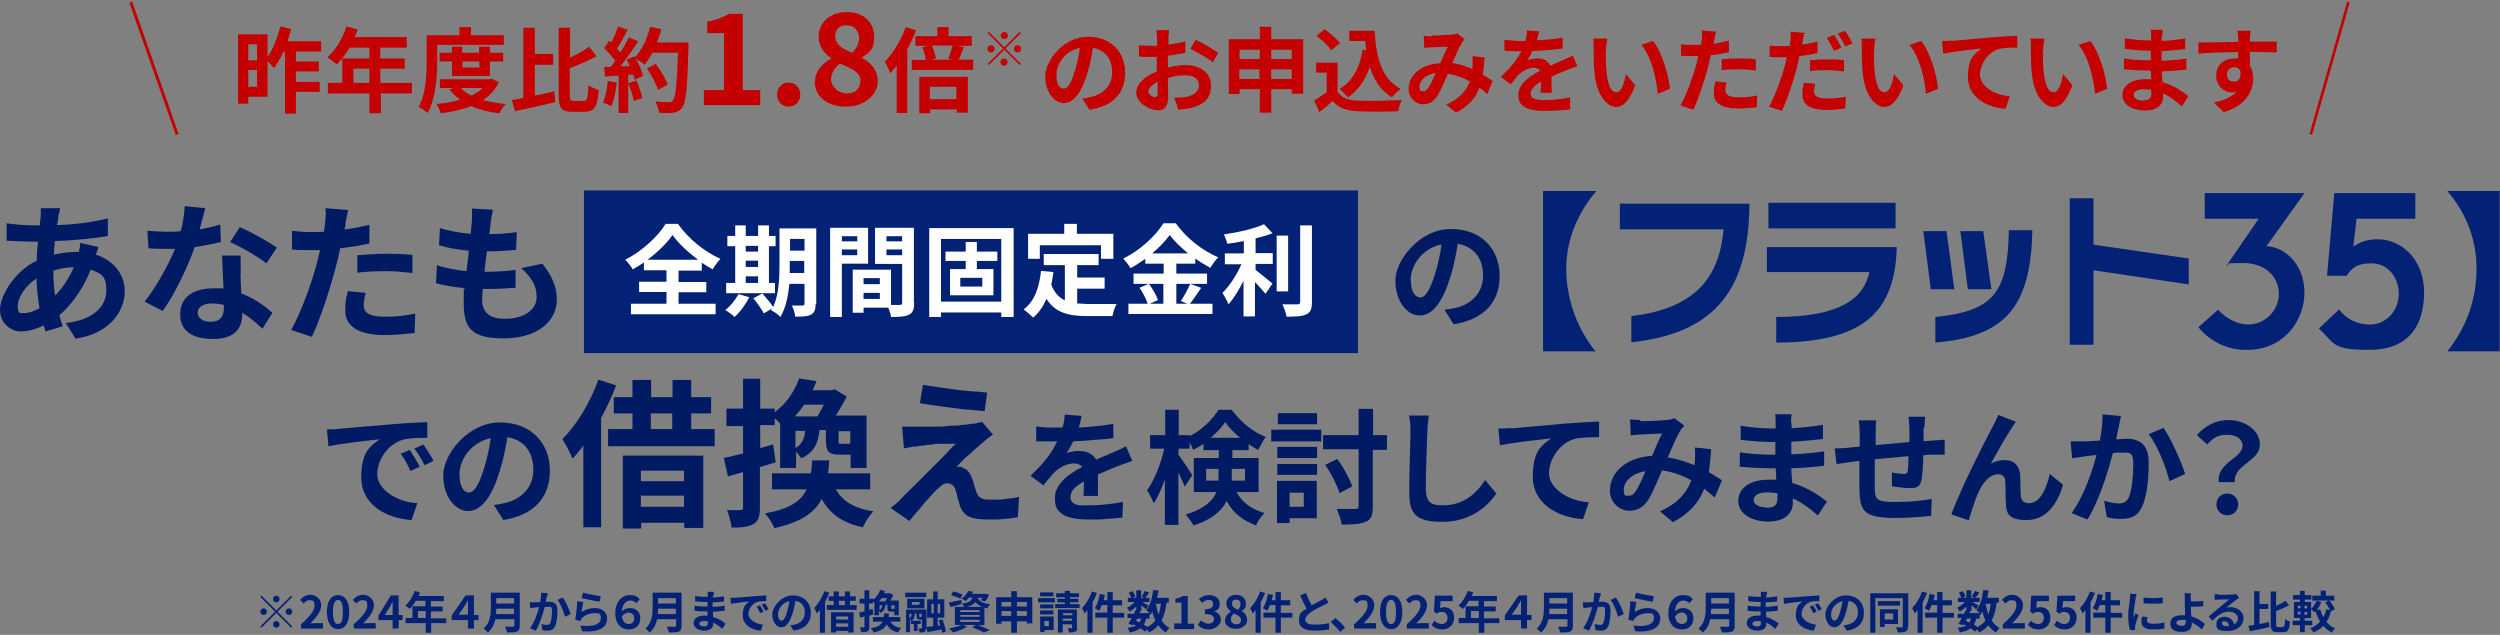 <?xml version="1.0" encoding="UTF-8"?>
<svg id="_レイヤー_2" xmlns="http://www.w3.org/2000/svg" version="1.1" viewBox="0 0 829.7 210.7">
  <rect x="0" y="0" width="829.7" height="210.7" fill="#808080" stroke="none"/>
  <!-- Generator: Adobe Illustrator 29.8.2, SVG Export Plug-In . SVG Version: 2.1.1 Build 3)  -->
  <defs>
    <style>
      .st0 {
        fill: #fff;
      }

      .st1 {
        isolation: isolate;
      }

      .st2 {
        fill: #c40000;
      }

      .st3 {
        fill: #001b63;
      }

      .st4 {
        stroke-width: .9px;
      }

      .st4, .st5 {
        fill: none;
        stroke: #c40000;
        stroke-miterlimit: 10;
      }

      .st6 {
        fill: #042275;
      }
    </style>
  </defs>
  <g>
    <path class="st2" d="M98.2,17.2v3.2h7.6v3.3h-7.6v3.5h7.9v3.3h-7.9v7.2h-3.6v-20.4h-.6c-.9,2-2,3.9-3.1,5.3-.4-.6-1.3-1.5-2.1-2.3v11.8h-6.4v2.3h-3.4V11.4h9.8v7.5c1.8-2.6,3.3-6.3,4.2-10.1l3.6.8c-.3,1.4-.7,2.8-1.2,4.1h11.2v3.4h-8.3ZM82.4,14.7v5.3h2.9v-5.3h-2.9ZM85.3,28.8v-5.6h-2.9v5.6h2.9Z"/>
    <path class="st2" d="M136.9,31h-10.5v6.6h-3.8v-6.6h-13.8v-3.5h4.8v-8.1h9v-3.6h-6.6c-1.3,2.2-2.7,4.1-4.2,5.6-.7-.6-2.3-1.8-3.2-2.4,2.8-2.3,5.1-6.3,6.4-10.2l3.7,1c-.3.9-.6,1.7-1,2.5h17.3v3.5h-8.8v3.6h8.1v3.4h-8.1v4.7h10.5v3.5ZM122.6,27.5v-4.7h-5.3v4.7h5.3Z"/>
    <path class="st2" d="M145.1,20.3c0,5-.5,12.5-3.2,17.2-.6-.6-2.1-1.6-3-2,2.5-4.4,2.7-10.7,2.7-15.2v-8.6h10.9v-2.7h3.8v2.7h10.9v3.2h-22.1v5.3ZM165.5,27.4c-1.2,2.5-3,4.4-5.2,5.8,2.2.6,4.8,1.1,7.5,1.3-.7.8-1.7,2.2-2.1,3.1-3.5-.4-6.7-1.2-9.3-2.4-3,1.2-6.4,1.9-10.1,2.4-.3-.9-.9-2.3-1.5-3.1,2.8-.2,5.5-.7,7.9-1.4-1.3-1-2.5-2.1-3.5-3.4l1.4-.5h-4.6v-2.9h16.5l.6-.2,2.3,1.1ZM150,25.2v-4.8h-4.1v-2.9h4.1v-2h3.4v2h5.6v-2h3.6v2h4.4v2.9h-4.4v4.8h-12.6ZM152.9,29.2c.9,1,2.1,1.8,3.6,2.5,1.4-.7,2.7-1.5,3.7-2.5h-7.3ZM153.5,20.4v2h5.6v-2h-5.6Z"/>
    <path class="st2" d="M177.6,31.7c2.1-.4,4.3-.9,6.4-1.4l.3,3.6c-4.6,1.1-9.6,2.2-13.4,3l-1-3.7c1.1-.2,2.4-.4,3.8-.7V9.2h3.8v8.7h6.1v3.6h-6.1v10.1ZM193.8,33.5c1.1,0,1.3-1,1.5-5.2.9.6,2.4,1.3,3.4,1.6-.4,5.2-1.3,7.2-4.6,7.2h-4.2c-3.6,0-4.5-1.2-4.5-5.6V9.2h3.8v9.9c2.4-1.1,4.7-2.4,6.3-3.6l2.5,3.2c-2.7,1.4-5.9,2.8-8.9,3.9v8.9c0,1.7.2,2,1.3,2h3.3Z"/>
    <path class="st2" d="M204.7,27.4c-.3,2.9-1,5.9-1.8,7.9-.6-.4-2-1-2.8-1.3.9-1.8,1.4-4.5,1.6-7.1l3,.5ZM228.5,14.1s0,1.2,0,1.7c-.4,13.4-.8,18.3-2.1,19.9-.9,1.2-1.7,1.5-2.9,1.7-1.1.2-3,.2-4.8,0,0-1-.6-2.6-1.2-3.7,1.9.2,3.7.2,4.5.2s.9-.1,1.3-.5c.9-1,1.4-5.4,1.7-15.9h-8.5c-.8,1.5-1.7,2.9-2.6,4-.6-.6-2-1.5-2.9-2,1.1,1.9,2.1,4.2,2.4,5.7l-2.8,1.3c0-.5-.2-1-.4-1.7h-1.7v12.7h-3.2v-12.4l-4.5.3-.3-3.2h2.3c.5-.7.9-1.3,1.4-2-.9-1.3-2.4-3-3.7-4.2l1.7-2.5c.2.2.5.4.7.6.9-1.7,1.7-3.7,2.2-5.3l3.2,1.1c-1.1,2.1-2.4,4.5-3.5,6.2.4.4.8.9,1.1,1.3,1.1-1.7,2.1-3.5,2.8-5l3.1,1.3c-1.7,2.7-3.9,5.8-5.9,8.3h3.1c-.3-.9-.7-1.6-1.1-2.2l2.6-1.1.2.4c2.3-2.4,4.1-6.3,5.1-10.2l3.7.8c-.4,1.5-.9,3-1.5,4.4h10.5ZM211.2,26.7c.8,1.8,1.6,4.2,2,5.8l-2.9,1c-.2-1.6-1-4-1.8-5.9l2.7-.9ZM218.4,29.8c-.6-1.9-2.2-4.9-3.7-7.1l2.9-1.5c1.6,2.1,3.3,4.9,4,6.9l-3.2,1.7Z"/>
    <path class="st2" d="M233.6,29.9h6.7V11h-5.6v-3.8c3.1-.6,5.2-1.4,7.2-2.6h4.6v25.3h5.8v5h-18.7v-5Z"/>
    <path class="st2" d="M257.9,31.4c0-2.3,1.6-4,3.8-4s3.9,1.7,3.9,4-1.6,4-3.9,4-3.8-1.8-3.8-4Z"/>
    <path class="st2" d="M270.5,27.1c0-3.7,2.5-6.1,5.3-7.6v-.2c-2.4-1.7-4.1-3.9-4.1-7.1,0-5,4-8.2,9.4-8.2s9,3.3,9,8.2-2,5.4-4,6.8v.2c2.8,1.6,5.2,3.8,5.2,7.9s-4.2,8.3-10.5,8.3-10.4-3.4-10.4-8.3ZM285.6,26.9c0-3-2.9-4.1-6.9-5.8-1.6,1.3-2.9,3.2-2.9,5.3s2.3,4.6,5.2,4.6,4.5-1.5,4.5-4.2ZM285.1,12.7c0-2.5-1.5-4.3-4.1-4.3s-3.8,1.3-3.8,3.8,2.4,4.1,5.7,5.3c1.4-1.5,2.2-3.2,2.2-4.9Z"/>
    <path class="st2" d="M304,10.1c-.8,2.1-1.8,4.3-2.9,6.3v21.1h-3.5v-15.7c-.7.9-1.4,1.7-2.1,2.5-.3-.9-1.3-2.9-1.9-3.8,2.8-2.8,5.4-7.1,7-11.5l3.5,1.1ZM323,19.9v3.3h-20.4v-3.3h4.7c-.2-1.2-.6-2.9-1.2-4.2l2-.5h-4.3v-3.2h7.3v-3h3.7v3h7.7v3.2h-5l2.4.4c-.6,1.6-1.2,3.1-1.7,4.2h4.9ZM305.1,25.5h16.1v11.9h-3.7v-1.1h-8.8v1.3h-3.6v-12.1ZM308.6,28.8v4.1h8.8v-4.1h-8.8ZM309.3,15.2c.6,1.4,1.2,3.1,1.3,4.2l-1.6.4h7.3l-1.6-.3c.5-1.2,1.1-3,1.4-4.4h-6.8Z"/>
    <path class="st2" d="M361.5,36.3l-2.3-3.6c1.2-.1,2-.3,2.9-.5,3.9-.9,7-3.7,7-8.2s-2.3-7.4-6.4-8.1c-.4,2.6-.9,5.4-1.8,8.3-1.8,6.2-4.5,10-7.8,10s-6.2-3.7-6.2-8.9,6.1-13.1,14.1-13.1,12.4,5.3,12.4,12-4,11-11.7,12.2ZM353.1,29.4c1.3,0,2.5-1.9,3.7-6.1.7-2.3,1.3-4.9,1.6-7.4-5.1,1-7.8,5.5-7.8,8.9s1.2,4.6,2.4,4.6Z"/>
    <path class="st2" d="M387.8,12.6c0,.7,0,1.4,0,2.2,2-.2,4-.6,5.6-1.1v3.8c-1.7.4-3.8.7-5.8,1,0,.9,0,1.9,0,2.8v1.1c2.1-.5,4.2-.8,5.9-.8,4.7,0,8.4,2.5,8.4,6.7s-1.9,6.3-6.8,7.6c-1.4.3-2.8.4-4,.5l-1.4-4c1.4,0,2.7,0,3.8-.2,2.5-.5,4.4-1.7,4.4-3.9s-1.8-3.3-4.5-3.3-3.9.3-5.8.9c0,2.4.1,4.8.1,5.9,0,3.8-1.3,4.8-3.4,4.8-3,0-7.2-2.6-7.2-5.8s3.1-5.5,6.8-7.1c0-.7,0-1.5,0-2.2v-2.6c-.6,0-1.1,0-1.6,0-2.1,0-3.2,0-4.3-.2v-3.7c1.7.2,3.1.2,4.2.2s1.2,0,1.8,0c0-1.1,0-2,0-2.5s-.1-2.1-.2-2.7h4.2c0,.6-.2,1.9-.3,2.7ZM383.2,32.2c.6,0,1-.2,1-1.3s0-2.2,0-3.8c-1.9,1-3.1,2.3-3.1,3.3s1.4,1.8,2.2,1.8ZM404.3,17.6l-1.8,3.1c-1.5-1.3-5.5-3.6-7.4-4.5l1.7-3c2.4,1.1,5.9,3.2,7.5,4.3Z"/>
    <path class="st2" d="M432.5,13v18.1h-3.8v-1.5h-6.8v7.8h-3.8v-7.8h-6.7v1.6h-3.6V13h10.3v-4.1h3.8v4.1h10.6ZM411.4,16.5v3.1h6.7v-3.1h-6.7ZM418,26.2v-3.2h-6.7v3.2h6.7ZM421.9,16.5v3.1h6.8v-3.1h-6.8ZM428.7,26.2v-3.2h-6.8v3.2h6.8Z"/>
    <path class="st2" d="M443.9,30.4c1.3,2.1,3.6,2.9,6.7,3,3.6.2,10.5,0,14.6-.2-.4.9-1,2.6-1.1,3.7-3.7.2-9.8.2-13.5,0-3.8-.2-6.3-1-8.3-3.4-1.3,1.2-2.7,2.4-4.4,3.7l-1.8-3.8c1.3-.8,2.8-1.8,4.2-2.8v-6.5h-3.5v-3.3h7.1v9.6ZM441.8,16.7c-1-1.5-3.1-3.5-4.9-4.8l2.7-2.2c1.8,1.3,4.1,3.2,5.1,4.6l-2.9,2.4ZM453.4,16.7c-.1-1-.2-2.1-.3-3.1h-5.3v-3.4h8.4c.5,8.7,2.3,16.1,8.7,19.3-.9.6-2.2,1.9-2.9,2.8-3.8-2.2-6-5.8-7.4-10.1-1.5,4.4-3.9,7.8-7.2,10.1-.6-.7-2-2.1-2.8-2.8,4.3-2.5,6.7-7.1,7.6-13l1.2.2Z"/>
    <path class="st2" d="M475.1,11.8c1.7,0,5-.2,6.4-.3.8,0,1.6-.2,2.1-.4l2.5,1.9c-.4.5-.8.9-1,1.3-.8,1.3-2,4-3.1,6.6,2.4.4,4.7,1.1,6.7,2,0-.4,0-.7,0-1,0-1.2,0-2.4,0-3.3l4,.5c-.1,2.1-.3,4-.6,5.7,1.3.7,2.4,1.4,3.3,2.1l-1.8,4.3c-.8-.7-1.7-1.4-2.6-2.1-1.3,3.5-3.7,6.2-7.8,8.3l-3.2-2.7c4.6-2,6.8-4.9,7.8-7.7-2.2-1.2-4.6-2.1-7.3-2.5-1.1,2.6-2.4,5.7-3.5,7.4-1.2,1.8-2.7,2.7-4.8,2.7s-4.7-1.9-4.7-5c0-4.8,4.3-8.4,10.5-8.6.9-2,1.7-4.1,2.5-5.5-1.2,0-3.9.2-5.3.2-.6,0-1.7.1-2.5.2l-.2-4c.8,0,1.9.2,2.5.2ZM472.4,30.3c.6,0,1-.3,1.6-1.1.8-1.1,1.6-3.1,2.5-5-3.4.5-5.4,2.6-5.4,4.5s.6,1.5,1.3,1.5Z"/>
    <path class="st2" d="M509.9,13.4c2.9-.2,6-.4,8.7-.9v3.6c-2.9.4-6.7.7-10,.8-.5,1.1-1.1,2.2-1.7,3.1.8-.4,2.5-.6,3.5-.6,1.9,0,3.4.8,4.1,2.4,1.6-.7,2.9-1.3,4.1-1.8,1.2-.5,2.3-1,3.4-1.6l1.5,3.6c-1,.3-2.6.9-3.6,1.3-1.4.6-3.1,1.2-5,2.1,0,1.7,0,4,.1,5.4h-3.7c0-.9.1-2.4.2-3.7-2.3,1.3-3.5,2.5-3.5,4s1.4,2.1,4.4,2.1,6-.3,8.7-.9v4c-2.1.3-5.9.5-8.8.5-4.8,0-8.4-1.2-8.4-5.1s3.7-6.4,7.2-8.2c-.5-.8-1.3-1-2.1-1-1.7,0-3.6,1-4.8,2.1-.9.9-1.8,2-2.8,3.4l-3.3-2.5c3.2-3,5.4-5.7,6.8-8.5h-.4c-1.3,0-3.5,0-5.2-.2v-3.6c1.6.2,3.8.4,5.4.4h1.5c.3-1.2.6-2.4.6-3.5l4,.3c-.2.8-.4,1.8-.8,3.1Z"/>
    <path class="st2" d="M532.9,16.7c0,2,0,4.3.2,6.5.4,4.4,1.3,7.4,3.3,7.4s2.7-3.6,3.2-6l3.1,3.7c-2,5.3-4,7.2-6.4,7.2s-6.3-3-7.1-11.3c-.3-2.8-.3-6.4-.3-8.3s0-2.2-.2-3.1h4.7c-.2,1.2-.4,2.9-.4,3.8ZM554.2,29.5l-4,1.6c-.5-4.9-2.1-12.4-5.5-16.2l3.9-1.3c2.9,3.5,5.2,11.2,5.6,15.9Z"/>
    <path class="st2" d="M568.9,13.3c0,.3-.2.7-.2,1.2,1.7-.2,3.4-.6,5.1-1v3.8c-1.8.4-3.9.8-6,1-.3,1.3-.6,2.7-.9,3.9-1.1,4.3-3.2,10.5-4.9,14.2l-4.3-1.4c1.8-3.1,4.2-9.5,5.3-13.8.2-.8.5-1.7.6-2.6-.7,0-1.4,0-2,0-1.5,0-2.6,0-3.7-.1v-3.8c1.5.2,2.5.2,3.8.2s1.8,0,2.8,0c.1-.7.2-1.3.3-1.7.1-1.1.2-2.4,0-3.1l4.7.4c-.2.8-.5,2.2-.6,2.9ZM572.6,29.9c0,1.3.9,2.4,4.2,2.4s4.2-.2,6.4-.6l-.2,3.9c-1.7.2-3.8.4-6.3.4-5.2,0-7.9-1.8-7.9-4.9s.3-2.9.6-4.1l3.6.4c-.2.9-.4,1.9-.4,2.5ZM577.3,19.4c1.7,0,3.6,0,5.4.3v3.7c-1.6-.2-3.5-.4-5.4-.4s-4,0-5.9.3v-3.6c1.7-.2,3.9-.3,5.9-.3Z"/>
    <path class="st2" d="M598.3,13.7c0,.3-.2.7-.2,1.1,1.7-.2,3.5-.6,5.1-1v3.8c-1.8.4-3.9.8-6,1-.3,1.3-.6,2.7-.9,4-1.1,4.3-3.2,10.5-4.9,14.2l-4.3-1.4c1.8-3.1,4.2-9.5,5.3-13.8.2-.8.4-1.7.6-2.6-.7,0-1.4,0-2,0-1.5,0-2.6,0-3.7-.1v-3.8c1.5.2,2.5.2,3.8.2s1.8,0,2.8,0c.1-.7.2-1.3.3-1.7.1-1.1.2-2.4,0-3.1l4.7.4c-.2.9-.6,2.2-.7,2.9ZM602,30.3c0,1.3.9,2.4,4.2,2.4s4.2-.2,6.4-.6l-.2,3.9c-1.7.2-3.8.5-6.3.5-5.2,0-7.9-1.8-7.9-4.9s.3-2.9.5-4.1l3.7.3c-.2.9-.4,1.9-.4,2.5ZM606.6,19.7c1.7,0,3.6,0,5.4.3v3.7c-1.6-.2-3.5-.4-5.4-.4s-4,0-5.9.3v-3.6c1.7-.2,3.9-.3,5.9-.3ZM611.2,15.8l-2.5,1.1c-.6-1.3-1.6-3.1-2.4-4.3l2.4-1c.8,1.1,1.9,3.1,2.4,4.2ZM614.8,14.4l-2.4,1c-.6-1.3-1.6-3.1-2.5-4.2l2.4-1c.8,1.1,2,3.1,2.5,4.2Z"/>
    <path class="st2" d="M621.9,16.7c0,2,0,4.3.2,6.5.4,4.4,1.3,7.4,3.3,7.4s2.7-3.6,3.2-6l3.1,3.7c-2,5.3-4,7.2-6.4,7.2s-6.3-3-7.1-11.3c-.3-2.8-.3-6.4-.3-8.3s0-2.2-.2-3.1h4.7c-.2,1.2-.4,2.9-.4,3.8ZM643.2,29.5l-4,1.6c-.5-4.9-2.1-12.4-5.5-16.2l3.9-1.3c2.9,3.5,5.2,11.2,5.6,15.9Z"/>
    <path class="st2" d="M647.6,13.6c2.5-.2,7.6-.7,13.2-1.2,3.2-.2,6.5-.5,8.7-.5v3.9c-1.6,0-4.3,0-5.9.4-3.7,1-6.5,5-6.5,8.6s4.7,6.9,9.9,7.1l-1.4,4.2c-6.4-.4-12.5-3.9-12.5-10.5s2.5-7.9,4.5-9.5c-2.9.3-9.1,1-12.7,1.7l-.4-4.2c1.2,0,2.4,0,3-.2Z"/>
    <path class="st2" d="M678,16.7c0,2,0,4.3.2,6.5.4,4.4,1.3,7.4,3.3,7.4s2.7-3.6,3.2-6l3.1,3.7c-2,5.3-4,7.2-6.4,7.2s-6.3-3-7.1-11.3c-.3-2.8-.3-6.4-.3-8.3s0-2.2-.2-3.1h4.7c-.2,1.2-.4,2.9-.4,3.8ZM699.3,29.5l-4,1.6c-.5-4.9-2.1-12.4-5.5-16.2l3.9-1.3c2.9,3.5,5.2,11.2,5.6,15.9Z"/>
    <path class="st2" d="M717.4,12.3c0,.3,0,.8,0,1.3,2.5-.1,5.1-.4,7.8-.8v3.5c-2.1.2-4.8.5-7.8.7v3.2c3.1-.2,5.7-.4,8.2-.7v3.6c-2.8.3-5.2.5-8.1.6,0,1.2.1,2.4.2,3.6,3.9,1.1,6.8,3.2,8.6,4.6l-2.2,3.4c-1.7-1.5-3.7-3.2-6.2-4.3,0,.4,0,.8,0,1.1,0,2.6-2,4.6-6,4.6s-7.5-1.9-7.5-5.1,2.8-5.3,7.6-5.3,1.3,0,1.9,0c0-1,0-1.9-.1-2.9h-1.6c-1.8,0-5.3-.2-7.3-.4v-3.6c2,.4,5.7.6,7.4.6h1.5c0-1,0-2.1,0-3.2h-1.1c-1.9,0-5.5-.3-7.5-.6v-3.5c2.1.4,5.6.7,7.5.7h1.2v-1.4c0-.6,0-1.5-.2-2.1h4.1c0,.6-.2,1.4-.2,2.2ZM711.3,33.3c1.6,0,2.7-.5,2.7-2.2s0-.8,0-1.3c-.8-.1-1.7-.2-2.5-.2-2.2,0-3.4.9-3.4,1.9s1.1,1.9,3.2,1.9Z"/>
    <path class="st2" d="M746.7,12.8c0,.2,0,.6,0,1,3.1,0,7.3,0,8.9,0v3.6c-1.9,0-4.7-.2-8.9-.2,0,1.6,0,3.2,0,4.6.7,1.2,1.1,2.6,1.1,4.2,0,4-2.3,9.1-9.8,11.2l-3.3-3.2c3.1-.6,5.8-1.7,7.5-3.5-.4,0-.9.2-1.4.2-2.4,0-5.3-1.9-5.3-5.6s2.8-5.7,6.1-5.7.8,0,1.2,0c0-.7,0-1.4,0-2.1-4.6,0-9.4.2-13.2.5v-3.7c3.4,0,9-.1,13.2-.2,0-.4,0-.7,0-1,0-1.3-.2-2.3-.3-2.7h4.4c0,.5-.2,2.1-.2,2.6ZM741.5,27.1c1.3,0,2.4-1,2-3.7-.4-.7-1.2-1.1-2-1.1-1.2,0-2.4.8-2.4,2.5s1.1,2.3,2.4,2.3Z"/>
  </g>
  <g>
    <path class="st6" d="M96.6,197.7l.4.4-4.9,4.9,4.9,4.9-.4.4-4.9-4.9-4.9,4.9-.4-.4,4.9-4.9-4.9-4.9.4-.4,4.9,4.9,4.9-4.9ZM87.5,204.1c-.6,0-1.1-.5-1.1-1.1s.5-1.1,1.1-1.1,1.1.5,1.1,1.1-.5,1.1-1.1,1.1ZM90.6,198.8c0-.6.5-1.1,1.1-1.1s1.1.5,1.1,1.1-.5,1.1-1.1,1.1-1.1-.5-1.1-1.1ZM92.8,207.2c0,.6-.5,1.1-1.1,1.1s-1.1-.5-1.1-1.1.5-1.1,1.1-1.1,1.1.5,1.1,1.1ZM95.9,201.9c.6,0,1.1.5,1.1,1.1s-.5,1.1-1.1,1.1-1.1-.5-1.1-1.1.5-1.1,1.1-1.1Z"/>
    <path class="st6" d="M99.7,207.4c3-2.7,4.7-4.7,4.7-6.4s-.6-1.8-1.6-1.8-1.5.5-2,1.1l-1.2-1.2c1-1.1,2-1.7,3.5-1.7s3.5,1.3,3.5,3.4-1.6,4.1-3.6,6.1c.5,0,1.3-.1,1.8-.1h2.4v1.8h-7.3v-1.3Z"/>
    <path class="st6" d="M108.5,203.1c0-3.8,1.5-5.6,3.7-5.6s3.7,1.9,3.7,5.6-1.5,5.7-3.7,5.7-3.7-2-3.7-5.7ZM113.8,203.1c0-3.1-.7-4-1.6-4s-1.7.9-1.7,4,.7,4,1.7,4,1.6-.9,1.6-4Z"/>
    <path class="st6" d="M117.2,207.4c3-2.7,4.7-4.7,4.7-6.4s-.6-1.8-1.6-1.8-1.5.5-2,1.1l-1.2-1.2c1-1.1,2-1.7,3.5-1.7s3.5,1.3,3.5,3.4-1.6,4.1-3.6,6.1c.5,0,1.3-.1,1.8-.1h2.4v1.8h-7.3v-1.3Z"/>
    <path class="st6" d="M130.3,205.8h-4.7v-1.5l4.1-6.7h2.6v6.5h1.3v1.7h-1.3v2.8h-2v-2.8ZM130.3,204.1v-2.2c0-.6,0-1.6,0-2.3h0c-.3.6-.6,1.2-.9,1.8l-1.7,2.7h2.6Z"/>
    <path class="st6" d="M148.2,206.8h-5.1v3.2h-1.8v-3.2h-6.7v-1.7h2.3v-3.9h4.3v-1.8h-3.2c-.6,1.1-1.3,2-2,2.7-.3-.3-1.1-.9-1.5-1.1,1.3-1.1,2.5-3,3.1-4.9l1.8.5c-.1.4-.3.8-.5,1.2h8.4v1.7h-4.3v1.8h3.9v1.6h-3.9v2.3h5.1v1.7ZM141.3,205.1v-2.3h-2.6v2.3h2.6Z"/>
    <path class="st6" d="M158.8,205.8h-1.5v2.8h-2v-2.8h-5.4v-1.5l4.6-6.7h2.8v6.5h1.5v1.7ZM155.3,204.1v-2.6c0-.7,0-1.6,0-2.3h0c-.4.8-.9,1.5-1.2,2.1l-1.9,2.7h3.1Z"/>
    <path class="st6" d="M172.5,207.7c0,1.1-.3,1.6-.9,1.9-.7.3-1.7.3-3.3.3-.1-.5-.5-1.4-.7-1.9,1,0,2.3,0,2.6,0s.5-.1.5-.4v-2.1h-6.3c-.4,1.7-1.1,3.3-2.5,4.4-.3-.4-1-1-1.4-1.3,2.2-1.9,2.4-4.7,2.4-7v-4.9h9.6v10.9ZM170.6,203.8v-1.8h-5.9c0,.6,0,1.2-.1,1.8h6ZM164.7,198.5v1.8h5.9v-1.8h-5.9Z"/>
    <path class="st6" d="M181.4,198.2c-.1.4-.2,1-.3,1.5.5,0,.9,0,1.2,0,1.6,0,2.7.7,2.7,2.8s-.2,4.1-.8,5.4c-.5,1-1.3,1.4-2.4,1.4s-1.3-.1-1.8-.2l-.3-2c.6.2,1.4.3,1.8.3s.9-.1,1.1-.6c.4-.8.6-2.6.6-4.1s-.5-1.3-1.4-1.3-.6,0-1,0c-.6,2.3-1.7,5.8-3,7.9l-1.9-.8c1.4-1.9,2.5-4.9,3-7-.5,0-1,.1-1.3.1-.4,0-1.2.2-1.6.3l-.2-2c.5,0,1,0,1.6,0,.5,0,1.2,0,1.9-.1.2-1.1.3-2.2.3-3.1l2.2.2c0,.4-.2.9-.3,1.2ZM189.4,203.8l-1.9.9c-.4-1.6-1.4-4.3-2.5-5.6l1.8-.8c.9,1.3,2.2,4.1,2.6,5.5Z"/>
    <path class="st6" d="M193,203.2c1.3-1,2.8-1.4,4.4-1.4,2.6,0,4.1,1.6,4.1,3.4,0,2.7-2.1,4.8-8.3,4.3l-.6-1.9c4.4.6,6.8-.5,6.8-2.4s-.9-1.7-2.2-1.7-3.2.6-4.1,1.7c-.3.3-.4.6-.5.9l-1.7-.4c.3-1.5.6-4.4.7-6.2l2,.3c-.2.8-.5,2.6-.6,3.5ZM199.4,197.9l-.4,1.8c-1.5-.2-4.8-.9-6-1.2l.5-1.8c1.4.4,4.6,1,5.9,1.2Z"/>
    <path class="st6" d="M211.2,200.2c-.5-.5-1.2-.9-2.1-.9s-2.6.8-2.7,3.6c.6-.6,1.5-1.1,2.6-1.1,1.8,0,3.5,1,3.5,3.4s-1.6,3.7-3.9,3.7-4.4-1.6-4.4-5.4,2.2-6,4.7-6,2.7.7,3.4,1.4l-1.2,1.3ZM210.5,205.2c0-1.3-1-1.9-1.9-1.9s-1.7.6-2.2,1.3c.3,1.8,1.2,2.5,2.3,2.5s1.8-.7,1.8-2Z"/>
    <path class="st6" d="M226.2,207.7c0,1.1-.3,1.6-.9,1.9-.7.3-1.7.3-3.3.3-.1-.5-.5-1.4-.7-1.9,1,0,2.3,0,2.6,0s.5-.1.5-.4v-2.1h-6.3c-.4,1.7-1.1,3.3-2.5,4.4-.3-.4-1-1-1.4-1.3,2.2-1.9,2.4-4.7,2.4-7v-4.9h9.6v10.9ZM224.3,203.8v-1.8h-5.9c0,.6,0,1.2-.1,1.8h6ZM218.4,198.5v1.8h5.9v-1.8h-5.9Z"/>
    <path class="st6" d="M236.6,197.7c0,.1,0,.4,0,.6,1.2,0,2.4-.2,3.7-.4v1.7c-1,.1-2.3.3-3.8.3v1.5c1.5,0,2.8-.2,4-.4v1.7c-1.3.1-2.5.3-3.9.3,0,.6,0,1.2.1,1.8,1.9.5,3.3,1.5,4.1,2.2l-1.1,1.7c-.8-.7-1.8-1.5-3-2.1,0,.2,0,.4,0,.5,0,1.3-1,2.2-2.9,2.2s-3.6-.9-3.6-2.5,1.4-2.5,3.7-2.5.6,0,.9,0c0-.5,0-.9,0-1.4h-.8c-.9,0-2.5,0-3.5-.2v-1.7c.9.2,2.8.3,3.6.3h.7c0-.5,0-1,0-1.5h-.5c-.9,0-2.7-.1-3.6-.3v-1.7c1,.2,2.7.3,3.6.3h.6v-.7c0-.3,0-.7,0-1h2c0,.3,0,.7,0,1.1ZM233.6,207.9c.8,0,1.3-.2,1.3-1.1s0-.4,0-.6c-.4,0-.8-.1-1.2-.1-1.1,0-1.6.4-1.6.9s.5.9,1.6.9Z"/>
    <path class="st6" d="M243.7,198.4c1.2-.1,3.7-.3,6.4-.5,1.5-.1,3.1-.2,4.2-.3v1.9c-.8,0-2.1,0-2.8.2-1.8.5-3.1,2.4-3.1,4.1s2.3,3.3,4.8,3.5l-.7,2c-3.1-.2-6-1.9-6-5.1s1.2-3.8,2.2-4.6c-1.4.1-4.4.5-6.1.8l-.2-2c.6,0,1.2,0,1.5,0ZM253.4,203l-1.1.5c-.4-.8-.7-1.4-1.2-2.1l1.1-.5c.4.5.9,1.4,1.2,2ZM255.1,202.2l-1.1.5c-.4-.8-.7-1.3-1.2-2l1.1-.5c.4.5.9,1.4,1.2,2Z"/>
    <path class="st6" d="M263.4,209.3l-1.1-1.8c.6,0,1-.1,1.4-.2,1.9-.4,3.4-1.8,3.4-4s-1.1-3.6-3.1-3.9c-.2,1.3-.5,2.6-.9,4-.9,3-2.2,4.8-3.8,4.8s-3-1.8-3-4.3,3-6.3,6.8-6.3,6,2.5,6,5.8-1.9,5.3-5.6,5.9ZM259.4,206c.6,0,1.2-.9,1.8-2.9.3-1.1.6-2.4.8-3.6-2.4.5-3.8,2.7-3.8,4.3s.6,2.2,1.2,2.2Z"/>
    <path class="st6" d="M275.2,196.7c-.4,1-.9,2.1-1.4,3.1v10.2h-1.7v-7.6c-.3.4-.7.8-1,1.2-.2-.4-.6-1.4-.9-1.8,1.3-1.3,2.6-3.4,3.4-5.6l1.7.5ZM284.3,200.8v1.6h-9.9v-1.6h2.3v-1.4h-1.7v-1.5h1.7v-1.6h1.7v1.6h2v-1.6h1.7v1.6h1.9v1.5h-1.9v1.4h2.2ZM275.8,203.2h7.5v6.7h-1.8v-.5h-4v.5h-1.7v-6.8ZM277.5,204.6v1h4v-1h-4ZM281.5,208v-1.1h-4v1.1h4ZM278.4,200.8h2v-1.4h-2v1.4Z"/>
    <path class="st6" d="M289.9,203.9c-.5.1-.9.3-1.4.4v3.7c0,.8-.1,1.3-.6,1.5-.5.3-1.1.3-2.1.3,0-.4-.2-1.2-.4-1.6.5,0,1.1,0,1.2,0,.2,0,.3,0,.3-.3v-3.3c-.5.1-1,.3-1.4.4l-.4-1.7c.5-.1,1.1-.3,1.8-.4v-2.6h-1.6v-1.6h1.6v-2.8h1.6v2.8h1.3v.3c1.2-.9,1.9-2.1,2.3-3.2l1.6.3c-.1.3-.2.6-.4.8h2.1c0,0,1.1.6,1.1.6-.3.5-.6,1.2-1,1.8h2.8v4.9h-1.5v-1.2h-1c-1.1,0-1.3-.3-1.3-1.4v-.9h-.6c-.1,1.2-.5,2.1-1.7,2.7-.1-.2-.3-.4-.5-.7v1.5h-1.5v-4.1c-.1-.2-.3-.4-.5-.5v.7h-1.3v2.1l1.2-.3.2,1.6ZM295.6,206.4c.7,1.1,1.7,1.8,3.5,2-.4.3-.8,1-1,1.5-1.9-.4-3.1-1.3-3.8-2.7-.7,1.3-1.9,2.2-4.4,2.7-.1-.4-.5-1-.9-1.4,2.3-.4,3.4-1.1,3.9-2.2h-3.2v-1.5h3.6c0-.4,0-.8.1-1.2h1.6c0,.4,0,.8-.1,1.2h3.9v1.5h-3.3ZM292.6,198.5c-.3.4-.5.7-.9,1.1h2.1c.2-.3.4-.7.6-1.1h-1.8ZM291.9,202.5c.6-.4.8-.9.9-1.6h-.9v1.6ZM296.9,200.9h-1.1v.9c0,.3,0,.3.2.3h.6c.2,0,.2,0,.3-.1v-1.1Z"/>
    <path class="st6" d="M300.4,196.7h7v1.5h-7v-1.5ZM307.3,208.5c0,.6-.1,1-.5,1.2-.4.2-.9.2-1.6.2,0-.4-.2-.9-.4-1.3.4,0,.8,0,1,0s.2,0,.2-.2v-2.8h-.8c-.8,0-1-.3-1-1.2v-.8h-.6c0,.8-.1,1.7-1,2.4h3v1.1h-1.1v2.3h-1.2v-2.3h-1v-1.1h.2c-.1-.1-.3-.3-.5-.5v4.3h-1.3v-7.5h6.8v6ZM306.8,201.9h-5.7v-3.2h5.7v3.2ZM301.8,205.3c.6-.5.7-1.1.8-1.6h-.8v1.6ZM305.2,199.8h-2.6v.9h2.6v-.9ZM305.7,204.7c.1,0,.2,0,.2-.1v-.9h-.8v.8c0,.2,0,.3.2.3h.4ZM312.6,209.9c0-.3,0-.7-.1-1-1.6.3-3.3.6-4.7.9l-.4-1.7c.7,0,1.5-.2,2.3-.3v-2.8h-2v-6.1h2v-2.6h1.5v2.6h2.2v6.1h-2.2v2.6h.8c-.1-.7-.3-1.2-.5-1.7l1.3-.3c.5,1.3,1,3,1.1,4l-1.4.4ZM309.1,203.5h.8v-3.1h-.8v3.1ZM312,200.4h-.8v3.1h.8v-3.1Z"/>
    <path class="st6" d="M324.3,207.4c1.5.5,3.2,1.2,4.2,1.7l-2,.8c-.8-.5-2.4-1.2-3.9-1.7l1.3-.8h-4.3l1.3.6c-1.2.8-3.1,1.5-4.6,1.9-.3-.3-.9-1-1.3-1.3,1.4-.3,3.1-.7,4.1-1.2h-2.2v-6h3.1c-.2-.4-.5-.8-.7-1h0c-1.3.4-2.7.8-3.8,1.1l-.7-1.5c1.1-.2,2.7-.6,4.3-.9v1.3c2.5-.4,3.3-1,3.6-2.1h-1.1c-.3.4-.7.8-1.2,1.2-.3-.3-.9-.7-1.3-.8,1.1-.7,1.8-1.7,2.2-2.6l1.6.3c-.1.3-.2.5-.4.7h4.6s1.2.3,1.2.3c-.4.8-.9,1.7-1.4,2.2l-1.4-.4c.2-.2.4-.5.6-.8h-1.6c.3.9,1.2,1.8,4.1,2.1-.3.3-.7,1-.9,1.4-.4,0-.7-.1-1-.2v5.8h-2.6ZM318.7,198.7c-.7-.4-2.1-.9-3.1-1.2l.8-1.2c1,.2,2.4.7,3.1,1.1l-.8,1.3ZM318.7,203.1h6.4v-.6h-6.4v.6ZM318.7,204.7h6.4v-.6h-6.4v.6ZM318.7,206.4h6.4v-.7h-6.4v.7ZM326,201.4c-1.1-.4-1.8-1-2.3-1.6-.5.7-1.3,1.2-2.7,1.6h5Z"/>
    <path class="st6" d="M342.6,198.1v8.8h-1.8v-.7h-3.3v3.8h-1.9v-3.8h-3.2v.8h-1.8v-8.8h5v-2h1.9v2h5.1ZM332.4,199.8v1.5h3.2v-1.5h-3.2ZM335.6,204.4v-1.6h-3.2v1.6h3.2ZM337.5,199.8v1.5h3.3v-1.5h-3.3ZM340.8,204.4v-1.6h-3.3v1.6h3.3Z"/>
    <path class="st6" d="M350.1,199.9h-5.6v-1.4h5.6v1.4ZM349.7,209.1h-3v.6h-1.5v-5.1h4.5v4.5ZM349.6,201.9h-4.4v-1.3h4.4v1.3ZM345.2,202.6h4.4v1.3h-4.4v-1.3ZM349.6,197.9h-4.4v-1.3h4.4v1.3ZM346.6,206.1v1.7h1.5v-1.7h-1.5ZM358.3,200.5v1.3h-8.1v-1.3h3.2v-.6h-2.5v-1.2h2.5v-.5h-2.9v-1.3h2.9v-.8h1.7v.8h3v1.3h-3v.5h2.8v1.2h-2.8v.6h3.2ZM357.5,208.3c0,.7-.1,1.1-.6,1.3-.5.2-1.2.3-2.1.3,0-.4-.3-1-.5-1.4.5,0,1.2,0,1.3,0,.2,0,.2,0,.2-.2v-1.1h-3.1v2.7h-1.6v-7.6h6.3v6ZM352.8,203.5v.7h3.1v-.7h-3.1ZM355.8,206v-.7h-3.1v.7h3.1Z"/>
    <path class="st6" d="M364.1,196.7c-.4,1.1-.9,2.1-1.5,3.2v10.1h-1.7v-7.5c-.3.4-.6.7-.9,1.1-.2-.4-.7-1.4-.9-1.8,1.3-1.3,2.6-3.4,3.3-5.5l1.7.5ZM373.1,205h-3.8v5h-1.8v-5h-4v-1.7h4v-2.5h-1.8c-.3.7-.6,1.4-.9,1.9-.3-.2-1.1-.7-1.5-.8.8-1.2,1.4-3,1.7-4.8l1.7.4c-.1.6-.3,1.1-.4,1.7h1.2v-2.7h1.8v2.7h3.1v1.7h-3.1v2.5h3.8v1.7Z"/>
    <path class="st6" d="M387.1,200.4c-.3,2.2-.8,4-1.6,5.5.7,1.1,1.5,1.9,2.6,2.5-.4.4-.9,1-1.2,1.5-1-.6-1.8-1.4-2.5-2.4-.8,1-1.8,1.8-3.1,2.4-.1-.3-.3-.7-.6-1l-.7.7c-.4-.3-.9-.7-1.5-1.1-.9.7-2.1,1.1-3.6,1.4-.1-.5-.4-1.1-.7-1.5,1.2-.2,2.1-.4,2.8-.8-.3-.1-.5-.3-.8-.4l-.2.3-1.5-.5c.3-.5.7-1.2,1.1-1.9h-1.4v-1.4h2.1c.2-.4.4-.7.5-1.1h.3c0,0,0-1.3,0-1.3-.7.7-1.5,1.3-2.2,1.7-.2-.4-.6-1-.9-1.3.9-.4,1.9-1.1,2.6-1.9h-2.3v-1.4h1.1c-.1-.5-.5-1.2-.8-1.7l1.3-.5c.4.6.8,1.3.9,1.8l-.9.4h1.2v-2.5h1.6v2.5h1.2l-1-.4c.3-.5.8-1.3,1-1.9l1.5.6c-.5.6-.9,1.3-1.3,1.7h1.4v1.4h-2.4c.7.4,1.8,1,2.1,1.2l-.9,1.2c-.3-.3-.9-.8-1.5-1.3v1.8h-.9.6c0,.1-.4.8-.4.8h3.5c-.3-.3-.9-.8-1.2-1,1.3-1.5,2-4,2.3-6.7l1.8.2c-.1.8-.3,1.6-.5,2.4h3.9v1.6h-.8ZM376.9,206c.4.2.9.4,1.3.6.2-.4.4-.8.6-1.3h-1.4l-.4.8ZM380.4,205.2c-.2.8-.4,1.5-.8,2.1.5.3.9.5,1.2.8,1.1-.6,2-1.3,2.6-2.2-.4-.9-.7-1.9-1-2.9-.2.4-.4.7-.7,1.1,0,0-.1-.1-.2-.2v1.4h-1.2ZM383.6,200.4c.2,1.2.5,2.4.9,3.5.4-1,.6-2.2.8-3.5h-1.7Z"/>
    <path class="st6" d="M389.7,206.9h2.4v-6.9h-2v-1.3c1.1-.2,1.9-.5,2.5-.9h1.6v9.2h2.1v1.8h-6.6v-1.8Z"/>
    <path class="st6" d="M397.6,207.3l1-1.4c.7.6,1.5,1.1,2.4,1.1s1.9-.5,1.9-1.5-.6-1.7-3-1.7v-1.6c2,0,2.7-.7,2.7-1.7s-.5-1.4-1.5-1.4-1.4.4-2.1,1l-1.1-1.3c.9-.8,2-1.3,3.3-1.3,2.1,0,3.6,1.1,3.6,2.9s-.7,2-1.8,2.5h0c1.2.4,2.2,1.3,2.2,2.8s-1.8,3.2-3.9,3.2-2.9-.7-3.7-1.5Z"/>
    <path class="st6" d="M406.6,205.9c0-1.4.9-2.3,1.9-2.9h0c-.8-.7-1.5-1.5-1.5-2.7,0-1.8,1.4-2.9,3.3-2.9s3.2,1.2,3.2,2.9-.7,2-1.4,2.5h0c1,.6,1.8,1.5,1.8,3s-1.5,2.9-3.7,2.9-3.7-1.2-3.7-2.9ZM411.9,205.8c0-1.1-1-1.6-2.4-2.2-.6.5-1,1.2-1,2s.8,1.6,1.8,1.6,1.6-.5,1.6-1.5ZM411.7,200.5c0-.9-.5-1.5-1.5-1.5s-1.3.5-1.3,1.4.8,1.5,2,2c.5-.6.8-1.2.8-1.8Z"/>
    <path class="st6" d="M419.9,196.7c-.4,1.1-.9,2.1-1.5,3.2v10.1h-1.7v-7.5c-.3.4-.6.7-.9,1.1-.2-.4-.7-1.4-.9-1.8,1.3-1.3,2.6-3.4,3.3-5.5l1.7.5ZM428.9,205h-3.8v5h-1.8v-5h-4v-1.7h4v-2.5h-1.8c-.3.7-.6,1.4-.9,1.9-.3-.2-1.1-.7-1.5-.8.8-1.2,1.4-3,1.7-4.8l1.7.4c-.1.6-.3,1.1-.4,1.7h1.2v-2.7h1.8v2.7h3.1v1.7h-3.1v2.5h3.8v1.7Z"/>
    <path class="st6" d="M435.3,200.9c1.2-.7,2.5-1.3,3.2-1.7.6-.3,1-.6,1.4-.9l1,1.7c-.4.3-.9.5-1.5.8-.9.5-2.8,1.3-4.1,2.2-1.2.8-2.1,1.7-2.1,2.7s1,1.6,3.1,1.6,3.5-.2,4.8-.5v2.1c-1.3.2-2.9.4-4.8.4-2.9,0-5.2-.8-5.2-3.4s1-2.9,2.5-3.9c-.7-1.3-1.4-2.8-2.1-4.4l1.9-.8c.6,1.5,1.3,3,1.9,4.1Z"/>
    <path class="st6" d="M441.7,206.4l1.5-1.3c1.1.9,2.5,2.3,3.2,3.2l-1.6,1.4c-.9-1.1-2.2-2.4-3.2-3.3Z"/>
    <path class="st6" d="M449.2,207.4c3-2.7,4.7-4.7,4.7-6.4s-.6-1.8-1.6-1.8-1.5.5-2,1.1l-1.2-1.2c1-1.1,2-1.7,3.5-1.7s3.5,1.3,3.5,3.4-1.6,4.1-3.6,6.1c.5,0,1.3-.1,1.8-.1h2.4v1.8h-7.3v-1.3Z"/>
    <path class="st6" d="M458,203.1c0-3.8,1.5-5.6,3.7-5.6s3.7,1.9,3.7,5.6-1.5,5.7-3.7,5.7-3.7-2-3.7-5.7ZM463.3,203.1c0-3.1-.7-4-1.6-4s-1.7.9-1.7,4,.7,4,1.7,4,1.6-.9,1.6-4Z"/>
    <path class="st6" d="M466.7,207.4c3-2.7,4.7-4.7,4.7-6.4s-.6-1.8-1.6-1.8-1.5.5-2,1.1l-1.2-1.2c1-1.1,2-1.7,3.5-1.7s3.5,1.3,3.5,3.4-1.6,4.1-3.6,6.1c.5,0,1.3-.1,1.8-.1h2.4v1.8h-7.3v-1.3Z"/>
    <path class="st6" d="M475.1,207.4l1-1.4c.6.6,1.4,1.1,2.4,1.1s1.9-.7,1.9-2-.7-2-1.9-2-1,.2-1.6.6l-1-.7.3-5.3h5.9v1.8h-4l-.2,2.3c.4-.2.8-.3,1.3-.3,1.8,0,3.4,1.1,3.4,3.5s-1.8,3.9-3.8,3.9-2.9-.7-3.7-1.5Z"/>
    <path class="st6" d="M497.7,206.8h-5.1v3.2h-1.8v-3.2h-6.7v-1.7h2.3v-3.9h4.3v-1.8h-3.2c-.6,1.1-1.3,2-2,2.7-.3-.3-1.1-.9-1.5-1.1,1.3-1.1,2.5-3,3.1-4.9l1.8.5c-.1.4-.3.8-.5,1.2h8.4v1.7h-4.3v1.8h3.9v1.6h-3.9v2.3h5.1v1.7ZM490.8,205.1v-2.3h-2.6v2.3h2.6Z"/>
    <path class="st6" d="M508.3,205.8h-1.5v2.8h-2v-2.8h-5.4v-1.5l4.6-6.7h2.8v6.5h1.5v1.7ZM504.8,204.1v-2.6c0-.7,0-1.6,0-2.3h0c-.4.8-.9,1.5-1.2,2.1l-1.9,2.7h3.1Z"/>
    <path class="st6" d="M522,207.7c0,1.1-.3,1.6-.9,1.9-.7.3-1.7.3-3.3.3-.1-.5-.5-1.4-.7-1.9,1,0,2.3,0,2.6,0s.5-.1.5-.4v-2.1h-6.3c-.4,1.7-1.1,3.3-2.5,4.4-.3-.4-1-1-1.4-1.3,2.2-1.9,2.4-4.7,2.4-7v-4.9h9.6v10.9ZM520.1,203.8v-1.8h-5.9c0,.6,0,1.2-.1,1.8h6ZM514.2,198.5v1.8h5.9v-1.8h-5.9Z"/>
    <path class="st6" d="M530.9,198.2c-.1.4-.2,1-.3,1.5.5,0,.9,0,1.2,0,1.6,0,2.7.7,2.7,2.8s-.2,4.1-.8,5.4c-.5,1-1.3,1.4-2.4,1.4s-1.3-.1-1.8-.2l-.3-2c.6.2,1.4.3,1.8.3s.9-.1,1.1-.6c.4-.8.6-2.6.6-4.1s-.5-1.3-1.4-1.3-.6,0-1,0c-.6,2.3-1.7,5.8-3,7.9l-1.9-.8c1.4-1.9,2.5-4.9,3-7-.5,0-1,.1-1.3.1-.4,0-1.2.2-1.6.3l-.2-2c.5,0,1,0,1.6,0,.5,0,1.2,0,1.9-.1.2-1.1.3-2.2.3-3.1l2.2.2c0,.4-.2.9-.3,1.2ZM538.9,203.8l-1.9.9c-.4-1.6-1.4-4.3-2.5-5.6l1.8-.8c.9,1.3,2.2,4.1,2.6,5.5Z"/>
    <path class="st6" d="M542.5,203.2c1.3-1,2.8-1.4,4.4-1.4,2.6,0,4.1,1.6,4.1,3.4,0,2.7-2.1,4.8-8.3,4.3l-.6-1.9c4.4.6,6.8-.5,6.8-2.4s-.9-1.7-2.2-1.7-3.2.6-4.1,1.7c-.3.3-.4.6-.5.9l-1.7-.4c.3-1.5.6-4.4.7-6.2l2,.3c-.2.8-.5,2.6-.6,3.5ZM548.9,197.9l-.4,1.8c-1.5-.2-4.8-.9-6-1.2l.5-1.8c1.4.4,4.6,1,5.9,1.2Z"/>
    <path class="st6" d="M560.7,200.2c-.5-.5-1.2-.9-2.1-.9s-2.6.8-2.7,3.6c.6-.6,1.5-1.1,2.6-1.1,1.8,0,3.5,1,3.5,3.4s-1.6,3.7-3.9,3.7-4.4-1.6-4.4-5.4,2.2-6,4.7-6,2.7.7,3.4,1.4l-1.2,1.3ZM560,205.2c0-1.3-1-1.9-1.9-1.9s-1.7.6-2.2,1.3c.3,1.8,1.2,2.5,2.3,2.5s1.8-.7,1.8-2Z"/>
    <path class="st6" d="M575.7,207.7c0,1.1-.3,1.6-.9,1.9-.7.3-1.7.3-3.3.3-.1-.5-.5-1.4-.7-1.9,1,0,2.3,0,2.6,0s.5-.1.5-.4v-2.1h-6.3c-.4,1.7-1.1,3.3-2.5,4.4-.3-.4-1-1-1.4-1.3,2.2-1.9,2.4-4.7,2.4-7v-4.9h9.6v10.9ZM573.8,203.8v-1.8h-5.9c0,.6,0,1.2-.1,1.8h6ZM567.9,198.5v1.8h5.9v-1.8h-5.9Z"/>
    <path class="st6" d="M586.1,197.7c0,.1,0,.4,0,.6,1.2,0,2.4-.2,3.7-.4v1.7c-1,.1-2.3.3-3.8.3v1.5c1.5,0,2.8-.2,4-.4v1.7c-1.3.1-2.5.3-3.9.3,0,.6,0,1.2.1,1.8,1.9.5,3.3,1.5,4.1,2.2l-1.1,1.7c-.8-.7-1.8-1.5-3-2.1,0,.2,0,.4,0,.5,0,1.3-1,2.2-2.9,2.2s-3.6-.9-3.6-2.5,1.4-2.5,3.7-2.5.6,0,.9,0c0-.5,0-.9,0-1.4h-.8c-.9,0-2.5,0-3.5-.2v-1.7c.9.2,2.8.3,3.6.3h.7c0-.5,0-1,0-1.5h-.5c-.9,0-2.7-.1-3.6-.3v-1.7c1,.2,2.7.3,3.6.3h.6v-.7c0-.3,0-.7,0-1h2c0,.3,0,.7,0,1.1ZM583.1,207.9c.8,0,1.3-.2,1.3-1.1s0-.4,0-.6c-.4,0-.8-.1-1.2-.1-1.1,0-1.6.4-1.6.9s.5.9,1.6.9Z"/>
    <path class="st6" d="M593.2,198.4c1.2-.1,3.7-.3,6.4-.5,1.5-.1,3.1-.2,4.2-.3v1.9c-.8,0-2.1,0-2.8.2-1.8.5-3.1,2.4-3.1,4.1s2.3,3.3,4.8,3.5l-.7,2c-3.1-.2-6-1.9-6-5.1s1.2-3.8,2.2-4.6c-1.4.1-4.4.5-6.1.8l-.2-2c.6,0,1.2,0,1.5,0ZM602.9,203l-1.1.5c-.4-.8-.7-1.4-1.2-2.1l1.1-.5c.4.5.9,1.4,1.2,2ZM604.6,202.2l-1.1.5c-.4-.8-.7-1.3-1.2-2l1.1-.5c.4.5.9,1.4,1.2,2Z"/>
    <path class="st6" d="M612.9,209.3l-1.1-1.8c.6,0,1-.1,1.4-.2,1.9-.4,3.4-1.8,3.4-4s-1.1-3.6-3.1-3.9c-.2,1.3-.5,2.6-.9,4-.9,3-2.2,4.8-3.8,4.8s-3-1.8-3-4.3,3-6.3,6.8-6.3,6,2.5,6,5.8-1.9,5.3-5.6,5.9ZM608.9,206c.6,0,1.2-.9,1.8-2.9.3-1.1.6-2.4.8-3.6-2.4.5-3.8,2.7-3.8,4.3s.6,2.2,1.2,2.2Z"/>
    <path class="st6" d="M633.2,207.9c0,.9-.2,1.4-.8,1.7-.6.3-1.4.3-2.6.3,0-.5-.3-1.3-.6-1.7.8,0,1.6,0,1.9,0,.3,0,.4-.1.4-.3v-9.4h-9.1v11.5h-1.7v-13.1h12.6v11.1ZM630.6,201h-7.4v-1.5h7.4v1.5ZM625.5,207.1v1h-1.6v-5.9h6v4.9h-4.4ZM625.5,203.6v2h2.8v-2h-2.8Z"/>
    <path class="st6" d="M639.6,196.7c-.4,1.1-.9,2.1-1.5,3.2v10.1h-1.7v-7.5c-.3.4-.6.7-.9,1.1-.2-.4-.7-1.4-.9-1.8,1.3-1.3,2.6-3.4,3.3-5.5l1.7.5ZM648.5,205h-3.8v5h-1.8v-5h-4v-1.7h4v-2.5h-1.8c-.3.7-.6,1.4-.9,1.9-.3-.2-1.1-.7-1.5-.8.8-1.2,1.4-3,1.7-4.8l1.7.4c-.1.6-.3,1.1-.4,1.7h1.2v-2.7h1.8v2.7h3.1v1.7h-3.1v2.5h3.8v1.7Z"/>
    <path class="st6" d="M662.6,200.4c-.3,2.2-.8,4-1.6,5.5.7,1.1,1.5,1.9,2.6,2.5-.4.4-.9,1-1.2,1.5-1-.6-1.8-1.4-2.5-2.4-.8,1-1.8,1.8-3.1,2.4-.1-.3-.3-.7-.6-1l-.7.7c-.4-.3-.9-.7-1.5-1.1-.9.7-2.1,1.1-3.6,1.4-.1-.5-.4-1.1-.7-1.5,1.2-.2,2.1-.4,2.8-.8-.3-.1-.5-.3-.8-.4l-.2.3-1.5-.5c.3-.5.7-1.2,1.1-1.9h-1.4v-1.4h2.1c.2-.4.4-.7.5-1.1h.3c0,0,0-1.3,0-1.3-.7.7-1.5,1.3-2.2,1.7-.2-.4-.6-1-.9-1.3.9-.4,1.9-1.1,2.6-1.9h-2.3v-1.4h1.1c-.1-.5-.5-1.2-.8-1.7l1.3-.5c.4.6.8,1.3.9,1.8l-.9.4h1.2v-2.5h1.6v2.5h1.2l-1-.4c.3-.5.8-1.3,1-1.9l1.5.6c-.5.6-.9,1.3-1.3,1.7h1.4v1.4h-2.4c.7.4,1.8,1,2.1,1.2l-.9,1.2c-.3-.3-.9-.8-1.5-1.3v1.8h-.9.6c0,.1-.4.8-.4.8h3.5c-.3-.3-.9-.8-1.2-1,1.3-1.5,2-4,2.3-6.7l1.8.2c-.1.8-.3,1.6-.5,2.4h3.9v1.6h-.8ZM652.3,206c.4.2.9.4,1.3.6.2-.4.4-.8.6-1.3h-1.4l-.4.8ZM655.9,205.2c-.2.8-.4,1.5-.8,2.1.5.3.9.5,1.2.8,1.1-.6,2-1.3,2.6-2.2-.4-.9-.7-1.9-1-2.9-.2.4-.4.7-.7,1.1,0,0-.1-.1-.2-.2v1.4h-1.2ZM659,200.4c.2,1.2.5,2.4.9,3.5.4-1,.6-2.2.8-3.5h-1.7Z"/>
    <path class="st6" d="M664.5,207.4c3-2.7,4.7-4.7,4.7-6.4s-.6-1.8-1.6-1.8-1.5.5-2,1.1l-1.2-1.2c1-1.1,2-1.7,3.5-1.7s3.5,1.3,3.5,3.4-1.6,4.1-3.6,6.1c.5,0,1.3-.1,1.8-.1h2.4v1.8h-7.3v-1.3Z"/>
    <path class="st6" d="M673,207.4l1-1.4c.6.6,1.4,1.1,2.4,1.1s1.9-.7,1.9-2-.7-2-1.9-2-1,.2-1.6.6l-1-.7.3-5.3h5.9v1.8h-4l-.2,2.3c.4-.2.8-.3,1.3-.3,1.8,0,3.4,1.1,3.4,3.5s-1.8,3.9-3.8,3.9-2.9-.7-3.7-1.5Z"/>
    <path class="st6" d="M681.7,207.4l1-1.4c.6.6,1.4,1.1,2.4,1.1s1.9-.7,1.9-2-.7-2-1.9-2-1,.2-1.6.6l-1-.7.3-5.3h5.9v1.8h-4l-.2,2.3c.4-.2.8-.3,1.3-.3,1.8,0,3.4,1.1,3.4,3.5s-1.8,3.9-3.8,3.9-2.9-.7-3.7-1.5Z"/>
    <path class="st6" d="M695.3,196.7c-.4,1.1-.9,2.1-1.5,3.2v10.1h-1.7v-7.5c-.3.4-.6.7-.9,1.1-.2-.4-.7-1.4-.9-1.8,1.3-1.3,2.6-3.4,3.3-5.5l1.7.5ZM704.3,205h-3.8v5h-1.8v-5h-4v-1.7h4v-2.5h-1.8c-.3.7-.6,1.4-.9,1.9-.3-.2-1.1-.7-1.5-.8.8-1.2,1.4-3,1.7-4.8l1.7.4c-.1.6-.3,1.1-.4,1.7h1.2v-2.7h1.8v2.7h3.1v1.7h-3.1v2.5h3.8v1.7Z"/>
    <path class="st6" d="M708.8,198.6c-.2,1-.7,4-.7,5.4s0,.7,0,1c.2-.5.5-1,.7-1.5l.9.7c-.4,1.2-.9,2.8-1.1,3.6,0,.2,0,.5,0,.7s0,.4,0,.6h-1.7c-.3-.9-.6-2.7-.6-4.7s.5-4.7.6-5.9c0-.4.1-1,.1-1.5l2.1.2c-.1.3-.3,1.1-.4,1.3ZM712.5,205.9c0,.7.6,1.1,2.1,1.1s2.4-.1,3.7-.4v2c-.9.2-2.1.3-3.8.3-2.5,0-3.8-.9-3.8-2.4s0-1.2.3-1.9l1.7.2c-.1.5-.2.8-.2,1.2ZM717.8,198.3v1.9c-1.8.2-4.5.2-6.4,0v-1.9c1.8.3,4.8.2,6.4,0Z"/>
    <path class="st6" d="M727.1,198.5c0,.3,0,.7,0,1.1,1.2,0,2.9,0,4.1-.2v1.8c-1.2.1-2.9.2-4.1.2,0,.9,0,2.1.2,3.2,1.9.5,3.5,1.6,4.5,2.5l-1.1,1.8c-.8-.8-2-1.7-3.3-2.3,0,.2,0,.4,0,.5,0,1.3-.7,2.6-3.2,2.6s-3.9-.7-3.9-2.7,1.3-2.8,4-2.8.6,0,.9,0c0-1.2-.1-2.4-.1-3.2s0-1.8,0-2.4c0-.7,0-1.4-.2-1.7h2.2c0,.4-.1,1.2-.1,1.7ZM724.1,207.7c.9,0,1.3-.4,1.3-1.4s0-.3,0-.5c-.4,0-.8-.1-1.2-.1-1.2,0-1.9.4-1.9,1s.8,1,1.8,1Z"/>
    <path class="st6" d="M736.2,197.4c.8,0,4,0,4.8-.1.6,0,.9-.1,1.1-.2l1,1.3c-.3.2-.7.4-1,.7-.8.6-2.4,1.9-3.3,2.6.5-.1.9-.2,1.4-.2,2.5,0,4.4,1.6,4.4,3.7s-1.8,4.2-5.4,4.2-3.6-.9-3.6-2.4,1.1-2.3,2.7-2.3,2.9,1.1,3.2,2.5c.8-.4,1.2-1.1,1.2-2,0-1.3-1.3-2.2-3.1-2.2s-3.7,1.2-5.3,3l-1.3-1.4c1.1-.8,2.8-2.4,3.7-3.1.8-.7,2.4-1.9,3.1-2.6-.8,0-2.8.1-3.6.1-.4,0-.9,0-1.2.1v-1.9c.4,0,.9,0,1.3,0ZM738.8,207.8c.3,0,.6,0,.9,0,0-1-.6-1.6-1.4-1.6s-.9.3-.9.7c0,.5.6.9,1.5.9Z"/>
    <path class="st6" d="M749.9,207.1c1-.2,2.1-.4,3.1-.7l.2,1.7c-2.2.5-4.7,1.1-6.5,1.4l-.5-1.8c.5,0,1.2-.2,1.9-.3v-11.2h1.8v4.2h2.9v1.7h-2.9v4.9ZM757.7,208c.5,0,.6-.5.7-2.5.4.3,1.2.7,1.6.8-.2,2.5-.6,3.5-2.2,3.5h-2c-1.7,0-2.2-.6-2.2-2.7v-10.8h1.8v4.8c1.1-.5,2.3-1.2,3.1-1.7l1.2,1.5c-1.3.7-2.8,1.3-4.3,1.9v4.3c0,.8,0,1,.6,1h1.6Z"/>
    <path class="st6" d="M773.5,203.1c-.3,1.3-.8,2.4-1.4,3.3.8.9,1.7,1.7,2.9,2.1-.4.3-.9,1-1.1,1.4-1.1-.5-2.1-1.3-2.8-2.2-.9.9-1.9,1.6-3.3,2.2-.2-.4-.7-1.1-1.1-1.4,1.4-.5,2.5-1.3,3.3-2.2-.6-1-1.1-2.1-1.5-3.4-.1.1-.2.2-.3.3-.3-.3-.8-.7-1.2-.9v2.8h-2.1v.9h2.5v1.5h-2.5v2.3h-1.6v-2.3h-2.4v-1.5h2.4v-.9h-2v-5.3h2v-.8h-2.3v-1.5h2.3v-1.4h1.6v1.4h2.2v1.5h-2.2v.8h2.1v2.3c.8-.7,1.4-1.7,1.8-2.7l1.6.4c-.4,1-.9,1.9-1.5,2.7l1.1-.3c.3.9.6,1.8,1.1,2.6.4-.8.8-1.7,1-2.6l1.2.3c-.4-.8-1-1.8-1.6-2.6l1.2-.6h-5.5v-1.6h2.8v-1.7h1.7v1.7h2.8v1.6h-1.6c.7.9,1.5,2.1,1.8,2.9l-1.4.7ZM762.6,201.9h.9v-.9h-.9v.9ZM762.6,203.9h.9v-.9h-.9v.9ZM765.7,201h-.9v.9h.9v-.9ZM765.7,203.1h-.9v.9h.9v-.9Z"/>
  </g>
  <rect id="_長方形_3679" class="st6" x="193.8" y="63.2" width="256.9" height="54"/>
  <g id="_全期間固定金利" class="st1">
    <g class="st1">
      <path class="st0" d="M225.3,100.8h12.2v3.5h-28.1v-3.5h11.8v-3.9h-9.1v-3.4h9.1v-3.8h-7.5v-2.6c-1.2.8-2.4,1.6-3.7,2.3-.5-.9-1.6-2.3-2.5-3.2,5.6-2.8,11-7.9,13.4-11.9h4.1c3.5,5,8.9,9.3,14.1,11.6-1,1.1-1.9,2.3-2.6,3.5-1.2-.7-2.4-1.4-3.6-2.2v2.6h-7.7v3.8h9.2v3.4h-9.2v3.9h.1ZM231.7,86.2c-3.4-2.5-6.6-5.5-8.5-8.2-1.9,2.7-4.8,5.6-8.3,8.2h16.8Z"/>
      <path class="st0" d="M248.7,98.6c-1.2,2.4-3.1,5-4.9,6.6-.7-.7-2.2-1.8-3.1-2.3,1.7-1.3,3.4-3.4,4.4-5.3l3.7,1.1h0ZM257.2,97.3h-16.2v-3.4h3v-12.2h-2.6v-3.4h2.6v-3.5h3.5v3.5h4.1v-3.5h3.6v3.5h2.2v3.4h-2.2v12.2h2v3.4ZM247.5,81.6v1.9h4.1v-1.9h-4.1ZM247.5,88.6h4.1v-2.1h-4.1v2.1ZM247.5,93.9h4.1v-2.2h-4.1v2.2ZM270.7,100.8c0,1.9-.4,3-1.5,3.6s-2.8.7-5.3.7c0-1-.6-2.7-1.1-3.7h3.5c.5,0,.7-.2.7-.7v-6.5h-5c-.4,3.9-1.2,8-3,11-.6-.7-2.2-1.9-3.1-2.2,0-.2.2-.4.3-.6l-2.7,1.6c-.7-1.3-2.2-3.5-3.5-5l3-1.6c1.2,1.3,2.7,3.1,3.6,4.5,1.9-4.1,2.1-9.7,2.1-14v-12.1h12.2v25h-.2ZM266.9,90.7v-4.1h-4.8v4h4.8ZM262.2,79.3v3.9h4.8v-3.9h-4.8Z"/>
      <path class="st0" d="M279.4,87.5v17.7h-3.9v-29.6h12.6v11.9h-8.7ZM279.4,78.4v1.7h5.1v-1.7h-5.1ZM284.5,84.7v-1.9h-5.1v1.9h5.1ZM303.4,100.5c0,2.1-.4,3.3-1.7,3.9-1.3.7-3.2.8-6,.8,0-.8-.5-2-.9-3.1h-8.2v1.7h-3.6v-14.3h12.7v11.7h2.9c.6,0,.8-.2.8-.7v-12.9h-9v-12h12.9v24.9h0ZM292,92.3h-5.4v2h5.4v-2ZM292,99.2v-2h-5.4v2h5.4ZM294.2,78.4v1.7h5.2v-1.7h-5.2ZM299.4,84.7v-1.9h-5.2v1.9h5.2Z"/>
      <path class="st0" d="M336.4,75.7v29.5h-4.1v-1.5h-20v1.5h-3.9v-29.5h28ZM332.3,100.1v-20.8h-20v20.8h20ZM324.2,86.6v2.7h5.5v8.7h-14.4v-8.7h5.2v-2.7h-6.7v-3.1h6.7v-3.2h3.7v3.2h6.8v3.1h-6.8ZM326,92.2h-7.3v2.9h7.3v-2.9Z"/>
      <path class="st0" d="M357.4,100.7c1.2,0,2.4.2,3.8.2h9.4c-.6,1-1.2,2.8-1.4,4h-8.3c-6.1,0-10.6-1-13.6-5.7-1.1,2.5-2.5,4.6-4.4,6.2-.7-.7-2.3-2.1-3.2-2.7,3.6-2.6,5.2-7.2,5.8-12.8l4.1.4c-.2,1.5-.4,2.9-.7,4.2,1,2.6,2.5,4.2,4.5,5.2v-11.7h-7v-3.7h18.2v3.7h-7.1v4.1h9.1v3.7h-9.1v4.9h-.1ZM345.1,85.9h-3.9v-8.3h12v-3.3h4.2v3.3h12.1v8.3h-4.1v-4.5h-20.3v4.5Z"/>
      <path class="st0" d="M398.6,95.6c-1.3,1.8-2.5,3.8-3.7,5.2h7.5v3.4h-27.9v-3.4h6.4c-.5-1.5-1.6-3.7-2.7-5.3l3-1.3h-5v-3.4h10v-3.3h-6.1v-1.6c-1.6,1.1-3.2,2.2-4.9,3.1-.5-.9-1.6-2.3-2.4-3.2,5.6-2.7,10.9-7.7,13.3-11.7h4.1c3.6,5,8.9,9.1,14.1,11.3-1,1-1.9,2.3-2.6,3.5-1.6-.9-3.4-1.9-5-3.1v1.7h-6.3v3.3h10.2v3.4h-10.2v6.6h3.6l-2.1-.9c1.1-1.6,2.4-4,3.1-5.7l3.8,1.4h-.2ZM381.3,94.2c1.3,1.7,2.5,3.9,3,5.4l-2.7,1.2h4.5v-6.6h-4.8ZM394.3,84.1c-2.4-2-4.6-4.1-6.1-6.1-1.4,2-3.5,4.1-5.8,6.1h11.9Z"/>
      <path class="st0" d="M416.5,89.4c1.6,1.2,4.9,4,5.8,4.7l-2.3,3.4c-.8-1-2.2-2.5-3.5-3.9v11.4h-3.8v-11.8c-1.5,3-3.2,5.8-5,7.8-.4-1.2-1.4-2.8-2-3.8,2.4-2.3,4.8-6.1,6.3-9.5h-5.5v-3.6h6.3v-4.1c-1.9.4-3.8.7-5.5.9-.2-.9-.7-2.2-1.1-3.1,4.8-.7,10.1-1.9,13.3-3.4l2.8,3c-1.6.7-3.6,1.2-5.6,1.7v4.9h5.7v3.6h-5.7v1.8h-.2ZM427.5,96.7h-3.8v-18.5h3.8v18.5ZM435.4,74.9v25.4c0,2.3-.5,3.4-1.8,4-1.4.7-3.6.8-6.6.8-.2-1.1-.8-2.9-1.4-4.1h5c.6,0,.9-.2.9-.8v-25.4h3.9Z"/>
    </g>
  </g>
  <g id="_での借換え検討してみませんか_" class="st1">
    <g class="st1">
      <path class="st3" d="M112.5,142.3c3.4-.3,10.2-.9,17.7-1.5,4.2-.4,8.7-.6,11.6-.7v5.2c-2.2,0-5.7,0-7.9.6-5,1.3-8.7,6.6-8.7,11.5s6.3,9.2,13.3,9.6l-1.9,5.6c-8.6-.6-16.7-5.2-16.7-14.1s3.3-10.6,6.1-12.7c-3.9.4-12.2,1.3-17,2.3l-.5-5.6c1.6,0,3.2,0,4-.2h0ZM139.3,154.9l-3.1,1.4c-1-2.3-1.9-3.9-3.2-5.7l3-1.3c1,1.5,2.5,4,3.3,5.6ZM144,152.9l-3.1,1.5c-1.1-2.2-2-3.7-3.4-5.5l3-1.4c1,1.4,2.6,3.9,3.4,5.5h0Z"/>
      <path class="st3" d="M167,172.5l-3.1-4.9c1.6-.2,2.7-.4,3.8-.7,5.2-1.2,9.3-5,9.3-11s-3.1-9.9-8.6-10.8c-.6,3.5-1.3,7.3-2.5,11.1-2.5,8.3-6,13.4-10.5,13.4s-8.3-5-8.3-11.9,8.2-17.5,18.8-17.5,16.6,7.1,16.6,16-5.3,14.8-15.6,16.4h0ZM155.7,163.4c1.7,0,3.3-2.6,5-8.1.9-3,1.7-6.5,2.2-9.9-6.8,1.4-10.4,7.4-10.4,11.9s1.6,6.2,3.2,6.2h0Z"/>
      <path class="st3" d="M204.5,127.9c-1.4,3.6-3.1,7.3-5,10.8v36.3h-5.9v-27.1c-1.2,1.5-2.3,3-3.6,4.3-.6-1.5-2.3-5-3.4-6.4,4.8-4.8,9.3-12.2,12-19.8,0,0,5.9,1.9,5.9,1.9ZM237.2,142.4v5.7h-35.4v-5.7h8.1v-5.2h-6.2v-5.4h6.2v-5.7h6.2v5.7h7.1v-5.7h6.2v5.7h6.6v5.4h-6.6v5.2h8-.1ZM206.7,151.2h26.7v24h-6.3v-1.7h-14.3v1.9h-6.1s0-24.2,0-24.2ZM212.7,156.2v3.5h14.3v-3.5h-14.3ZM227,168.2v-3.7h-14.3v3.7h14.3ZM216,142.4h7.1v-5.2h-7.1v5.2Z"/>
      <path class="st3" d="M257.2,153.5c-1.7.5-3.4,1-5,1.5v13.4c0,3-.5,4.5-2.1,5.5-1.7,1-3.9,1.2-7.3,1.2-.1-1.5-.9-4.1-1.5-5.8h4.4c.6,0,.9-.3.9-.9v-11.7c-1.8.5-3.5,1-5,1.4l-1.4-6.1c1.8-.4,4-.9,6.4-1.5v-9.1h-5.5v-5.8h5.5v-9.9h5.7v9.9h4.8v1.2c4.3-3.2,6.7-7.3,8.1-11.2l5.8.9c-.4,1-.9,2.1-1.3,3h6.4l.9-.3,4,2.4c-.9,1.9-2.3,4.3-3.6,6.3h10.2v17.4h-5.3v-4.4h-3.6c-3.9,0-4.6-1.2-4.6-5v-3.2h-2.1c-.5,4.4-1.8,7.5-6.1,9.4-.4-.6-1-1.5-1.7-2.3v5.5h-5.3v-14.7c-.5-.6-1.2-1.3-1.8-1.8v2.3h-4.8v7.6l4.3-1.2.8,5.7v.3h-.1ZM277.4,162.4c2.3,4,6.2,6.4,12.5,7.3-1.3,1.2-2.8,3.6-3.5,5.3-6.8-1.4-11-4.5-13.7-9.4-2.3,4.6-7,7.7-15.7,9.7-.5-1.4-1.9-3.6-3.1-4.9,8.2-1.5,12-4.1,13.8-8h-11.5v-5.3h12.9c.3-1.3.3-2.7.4-4.3h5.7c0,1.4-.3,3-.4,4.3h14v5.3h-11.7.3ZM266.9,134.3c-.9,1.3-1.9,2.6-3.1,3.9h7.5c.6-1.2,1.4-2.4,2.1-3.9h-6.4ZM264,148.7c2.2-1.3,3-3.1,3.2-5.7h-3.2v5.7ZM282.2,143.1h-3.9v3.2c0,.9,0,1,.9,1h2.1c.6,0,.8,0,.9-.4v-3.9Z"/>
      <path class="st3" d="M410.3,163.2c2.4,4.3,5.5,5.8,9.4,7.1-1.1,1-2.3,2.6-2.8,4.1-4.1-1.6-7.3-3.6-9.8-8.1-1.7,3.3-5,6.2-11,8.1-.5-1-1.8-2.8-2.6-3.6,6.3-2,9-4.6,10.2-7.5h-7.5v-11.3h8.3v-2.6h-5.1v-2.1c-1.1.8-2.2,1.4-3.4,2-.3-.7-.7-1.6-1.2-2.4v2h-3.7v2c1.1,1.4,4,5.8,4.6,6.8l-2.5,3.8c-.5-1.2-1.3-3-2.1-4.7v17.4h-4.5v-15.1c-1.1,3.1-2.3,5.9-3.7,7.9-.5-1.3-1.5-3.2-2.2-4.3,2.4-3.2,4.6-8.9,5.7-13.8h-4.7v-4.5h5v-8.4h4.5v8.4h3.7v.3c4-2,7.5-5.5,9.5-8.7h4.4c2.8,3.9,7,7.4,11.3,9-.9,1.1-1.8,3-2.5,4.3-1.1-.5-2.2-1.2-3.2-1.9v2h-5.4v2.6h8.7v11.3h-7.4,0ZM404.4,159.5v-3.9h-4.1v3.9h4.1ZM411.6,145.3c-2-1.6-3.7-3.4-5-5.2-1.1,1.7-2.8,3.5-4.8,5.2h9.8ZM408.8,155.6v3.9h4.4v-3.9h-4.4Z"/>
      <path class="st3" d="M421.9,142.6h16.6v3.9h-16.6v-3.9ZM436.9,172h-8.9v1.6h-4.2v-14h13.2v12.4h-.1ZM423.9,148.3h13.2v3.7h-13.2v-3.7ZM423.9,154h13.2v3.6h-13.2v-3.6ZM437.1,140.8h-13v-3.7h13v3.7ZM428,163.5v4.7h4.7v-4.7h-4.7ZM460.2,149.3h-4.6v18.8c0,2.9-.5,4.3-2.2,5-1.7.8-4.4,1-8.1,1-.2-1.4-1-3.7-1.7-5.2h6.2c.9,0,1.1-.2,1.1-1v-18.8h-11.8v-4.7h11.8v-8.7h4.8v8.7h4.6v4.7h0v.2h0ZM444.6,163.7c-.8-2.6-2.8-6.6-4.8-9.4l4-2c2.1,2.8,4.1,6.6,5,9.1l-4.3,2.3h0Z"/>
      <path class="st3" d="M473.7,143.5c-.2,4.4-.5,13.6-.5,18.7s2.5,5.5,5.7,5.5c6.8,0,11.1-3.9,14-8.4l3.7,4.5c-2.6,3.9-8.4,9.4-17.8,9.4s-11.1-3-11.1-10,.4-16.3.4-19.8-.2-3.9-.5-5.5h6.6c-.2,1.8-.5,3.9-.5,5.5h0Z"/>
      <path class="st3" d="M501.4,142.2c3.4-.3,10.2-.9,17.7-1.6,4.2-.3,8.7-.6,11.6-.7v5.2c-2.2,0-5.7,0-7.9.5-5,1.3-8.7,6.6-8.7,11.5s6.3,9.2,13.2,9.6l-1.9,5.6c-8.6-.6-16.7-5.2-16.7-14.1s3.3-10.6,6.1-12.7c-3.9.4-12.2,1.3-17,2.3l-.5-5.6c1.6,0,3.2,0,4.1-.2v.2h0Z"/>
      <path class="st3" d="M544.3,139.8c2.3,0,6.7-.2,8.6-.4,1,0,2.1-.3,2.8-.6l3.3,2.5c-.6.6-1.1,1.1-1.4,1.7-1.1,1.8-2.6,5.3-4.1,8.8,3.2.5,6.2,1.5,8.9,2.6,0-.5,0-.9.1-1.4.1-1.6.1-3.2,0-4.5l5.4.6c-.2,2.7-.4,5.3-.8,7.6,1.7,1,3.2,1.9,4.4,2.7l-2.4,5.7c-1.1-1-2.3-1.9-3.5-2.9-1.8,4.6-4.9,8.2-10.4,11.1l-4.3-3.6c6.2-2.7,9.1-6.6,10.4-10.3-2.9-1.6-6.2-2.8-9.7-3.3-1.5,3.5-3.2,7.6-4.6,9.8-1.6,2.5-3.6,3.6-6.4,3.6s-6.3-2.5-6.3-6.6c0-6.4,5.8-11.2,14-11.6,1.1-2.7,2.3-5.5,3.3-7.4-1.6,0-5.2.2-7.1.3-.8,0-2.3.2-3.3.3l-.2-5.3c1.1,0,2.5.2,3.4.2v.4h0ZM540.7,164.5c.8,0,1.4-.4,2.1-1.4,1.1-1.5,2.2-4.1,3.3-6.7-4.6.7-7.2,3.5-7.2,6.1s.8,2,1.7,2h.1Z"/>
      <path class="st3" d="M594.6,140.4v1.7c3.4-.2,6.8-.5,10.4-1.1v4.7c-2.7.3-6.5.7-10.5.9v4.2c4.1-.2,7.6-.5,10.9-1v4.8c-3.7.4-6.9.7-10.9.8,0,1.6.2,3.2.3,4.9,5.2,1.5,9.1,4.2,11.5,6.2l-3,4.6c-2.2-2-5-4.2-8.3-5.7v1.5c0,3.5-2.7,6.2-8.1,6.2s-10-2.5-10-6.8,3.8-7.1,10.1-7.1,1.7,0,2.5,0c0-1.3-.1-2.6-.2-3.8h-2.1c-2.4,0-7.1-.2-9.8-.5v-4.8c2.6.5,7.7.8,9.8.8h2v-4.2h-1.5c-2.6,0-7.3-.4-10-.7v-4.7c2.8.5,7.5.9,10,.9h1.6v-1.9c0-.8,0-2.1-.2-2.8h5.5c-.1.8-.2,1.8-.2,2.9h.2ZM586.3,168.5c2.2,0,3.6-.6,3.6-3s0-1,0-1.8c-1.1-.2-2.2-.3-3.4-.3-2.9,0-4.5,1.1-4.5,2.5s1.5,2.5,4.3,2.5h0Z"/>
      <path class="st3" d="M638.4,142v4.4c1.1,0,2.1-.2,3.1-.2s2.7-.2,3.9-.3v5h-3.9c-.9,0-2,0-3.2.2,0,3.1-.3,6.5-.6,8.2-.5,2.2-1.5,2.7-3.6,2.7s-4.8-.4-6.2-.6v-4.6c1.4.3,3.1.5,3.9.5s1.2-.2,1.3-.9c.2-1.1.3-3,.3-5-3.6.3-7.7.7-11.2,1v9.3c0,4,.5,4.9,6.6,4.9s9.2-.5,12.3-1l-.2,5.6c-2.7.3-7.8.7-11.7.7-10.6,0-11.9-2.2-12.1-9.3v-9.6c-1.1,0-2.1.2-2.7.3-1.3.2-3.9.6-4.9.7l-.6-5.2c1.2,0,3.1,0,5.2-.3.7,0,1.8-.2,3.1-.3v-4.1c0-1.7-.1-3.1-.3-4.6h5.8c-.2,1.4-.2,2.5-.2,4.3v3.9c3.5-.3,7.5-.7,11.2-1v-4.6c0-1-.2-3-.3-3.8h5.5c0,.7-.2,2.5-.2,3.6h-.3,0Z"/>
      <path class="st3" d="M667.6,142.1c-2,3-4.9,8.2-6.9,11.8,1.5-.9,3.2-1.2,4.7-1.2,3.1,0,4.9,1.9,5.1,5.3,0,1.8,0,5.1.2,6.8.2,1.6,1.3,2.2,2.7,2.2,3.6,0,5.7-4.6,6.9-9.7l4.4,3.6c-2.1,7-5.9,11.7-12.2,11.7s-6.7-2.7-6.8-5.7c-.2-2.2,0-5.5-.2-7.2,0-1.4-.9-2.3-2.4-2.3-2.8,0-5.1,2.9-6.6,6.2-1.1,2.4-2.5,7-3.1,9.1l-5.8-2c3-8.2,11.4-24.9,13.6-28.8.5-1.1,1.3-2.5,2-4.2l5.8,2.3c-.4.6-.9,1.3-1.3,1.9v.2h-.1Z"/>
      <path class="st3" d="M703.2,141.6c-.3,1.2-.6,2.7-.9,4.2,1.4,0,2.6-.2,3.4-.2,4.3,0,7.4,1.9,7.4,7.8s-.6,11.5-2.3,15c-1.4,2.9-3.6,3.8-6.7,3.8s-3.5-.3-4.9-.6l-.9-5.4c1.6.5,3.9.9,5,.9s2.4-.4,3.1-1.8c1.1-2.3,1.6-7.3,1.6-11.4s-1.4-3.7-4-3.7-1.7,0-2.8.2c-1.6,6.2-4.6,15.9-8.4,22l-5.3-2.1c4-5.4,6.8-13.7,8.3-19.3-1.5.2-2.7.3-3.5.4-1.1.2-3.3.5-4.6.7l-.5-5.6h4.4c1.5,0,3.2-.2,5.3-.3.6-3.1.9-6.1.9-8.7l6.1.6c-.2,1.1-.5,2.4-.7,3.4h0ZM725.2,157.3l-5.2,2.4c-1.1-4.6-4-12-6.9-15.6l4.9-2.1c2.5,3.5,6,11.4,7.2,15.3h0Z"/>
      <path class="st3" d="M744.3,148.2c0-2.5-2-3.9-5.2-3.9s-4.6,1.1-6.6,3.2l-3.4-3.1c2.6-3,6.2-5,10.6-5s10.3,2.7,10.3,8.2-8.9,6.7-8.3,12.4h-5.3c-.9-6.4,7.8-7.9,7.8-11.9h.1ZM735.6,167.4c0-2.2,1.6-3.6,3.6-3.6s3.6,1.5,3.6,3.6-1.5,3.6-3.6,3.6-3.6-1.5-3.6-3.6Z"/>
    </g>
  </g>
  <g id="_の" class="st1">
    <g class="st1">
      <path class="st3" d="M482.4,107.6l-3-4.8c1.5-.2,2.6-.4,3.7-.6,5.1-1.2,9.1-4.9,9.1-10.7s-3-9.6-8.4-10.6c-.6,3.4-1.2,7.1-2.4,10.8-2.4,8.1-5.8,13-10.2,13s-8.1-4.9-8.1-11.6,8-17.1,18.4-17.1,16.2,6.9,16.2,15.6-5.2,14.4-15.2,16h-.1ZM471.4,98.7c1.7,0,3.2-2.5,4.9-7.9.9-3,1.7-6.4,2.1-9.7-6.6,1.4-10.2,7.2-10.2,11.6s1.6,6,3.2,6Z"/>
    </g>
  </g>
  <g id="_グループ_2900">
    <path id="_パス_15949" class="st6" d="M541.5,104.9c19.9-2.4,29.1-11.7,30.5-28.8h-34.4v-8.5h43c-.2,27.6-10.5,42.9-39.2,46v-8.6h.1Z"/>
    <path id="_パス_15950" class="st6" d="M629.1,75.8h-42.2v-8.5h42.2v8.5ZM629.5,82.1c-.6,22.6-12.4,31.5-40,31.6v-8.5c22,0,29.2-6.7,30.9-14.9h-34v-8.3h43.1Z"/>
    <path id="_パス_15951" class="st6" d="M674.5,76.4c-.5,24.9-8.5,35.3-32.2,37.3v-8.5c19.4-2,24-8,24.4-28.8h7.9,0ZM648.6,96h-7.8l-2.5-19.3h7.7l2.6,19.3h0ZM660.9,96h-7.8l-2.5-19.3h7.6l2.7,19.3h0Z"/>
    <path id="_パス_15952" class="st6" d="M726.4,85.8v8.6l-31.6-4.7v24.7h-7.9v-48.6h7.9v15.4l31.6,4.6Z"/>
    <path id="_パス_15953" class="st6" d="M731.8,64.1h33l-12.6,17.6c6.4.3,12.6,6.3,12.6,15.4s-6.7,19-18.9,19c-6.3.2-12.3-2.6-16.3-7.5l6.5-5.8c2.7,2.8,6.2,4.9,10,4.9,5.6,0,10.2-4.6,10.2-10.2s-4.4-10.2-11.9-10.2-3.7.3-5.5.9l10.7-15.6h-17.9v-8.5h.1Z"/>
    <path id="_パス_15954" class="st6" d="M774.7,64.1h26.9v8.5h-19.5l-1.1,9.3c1.9-1.5,4.6-2.5,8.1-2.5,7.4,0,15.4,6.1,15.4,17.7s-5.7,19-18.1,19-11.3-1.8-16.8-7.1l6.7-6.3c2.4,3.2,6.2,5.1,10.2,5,5.6,0,9.7-4.8,9.6-10.4-.1-5.6-3.9-9.9-9-9.9s-6.4,1.5-8.3,4.1h-6.5l2.4-27.4h0Z"/>
    <path id="_パス_15955" class="st6" d="M512.1,116.6v-53.2h17.7c-2.3,2.6-4.2,5.5-5.7,8.5-2.9,5.5-4.4,11.7-4.3,17.9.2,9.8,3.6,19.2,9.7,26.8h-17.4Z"/>
    <path id="_パス_15956" class="st6" d="M829.6,63.4v53.2h-17.4c6.2-7.6,9.6-17,9.7-26.8.2-9.7-3.3-19.1-9.7-26.4h17.4Z"/>
  </g>
  <g>
    <path class="st3" d="M329.4,144.3c-.6.5-1.3.9-1.9,1.4-.5.4-1,.9-1.5,1.3-.6.5-1.3,1.2-2.2,1.9-.8.8-1.7,1.5-2.6,2.3-.9.8-1.7,1.5-2.3,2.2s-1.2,1.2-1.4,1.5h.9c.4,0,.8,0,1,.3.8.3,1.4.6,1.9,1.2s.9,1.3,1.3,2.3c.1.5.4.9.5,1.5.1.5.3,1.2.5,1.7.1.5.4,1,.5,1.5.3.8.6,1.4,1.3,1.8s1.4.6,2.4.6h3.9c1.2,0,2.3-.3,3.5-.4,1,0,2.1-.3,3-.5l-.4,6.8c-.6,0-1.7.3-3,.4-1.3,0-2.6.3-3.9.3h-3.4c-2.4,0-4.4-.3-5.8-.9-1.4-.6-2.4-1.8-3.1-3.5-.1-.5-.3-1.2-.5-1.8s-.4-1.3-.5-1.9c-.1-.6-.3-1.2-.4-1.5-.3-.9-.6-1.5-1.2-1.9s-1-.5-1.5-.5-1.2,0-1.7.5c-.5.4-1.2.9-1.8,1.5l-1.3,1.3c-.5.5-1,1.2-1.7,1.9-.6.6-1.3,1.4-1.9,2.2-.6.8-1.4,1.7-2.1,2.4-.6.8-1.4,1.8-2.2,2.7l-6.2-4.3c.4-.4,1-.9,1.7-1.4s1.3-1.2,1.9-1.8c.6-.6,1-1.2,1.9-1.9.8-.9,1.8-1.8,2.8-2.8l3.5-3.5c1.2-1.3,2.4-2.4,3.6-3.6,1.2-1.2,2.3-2.3,3.4-3.5,1-1,1.9-2.1,2.8-2.8h-5.3c-1,0-1.9,0-2.8.3-.9,0-1.8,0-2.6.3-.8,0-1.5,0-2.2.3-.9,0-1.7,0-2.4.3-.8,0-1.4.3-1.9.3l-.6-7.2h11.2c1.5,0,3,0,4.5-.3,1.5,0,3,0,4.4-.3,1.4,0,2.4-.3,3.4-.4.5,0,1,0,1.7-.3.6,0,1-.3,1.3-.3l3.7,4.3h-.3,0ZM306.3,127.7c1.4.3,3.1.5,5,.8,1.9.3,3.9.5,5.8.8,1.9.3,3.9.4,5.7.6,1.8,0,3.4.3,4.8.4l-.8,6.1c-1.3,0-3-.3-4.8-.4-1.8,0-3.7-.4-5.7-.6-1.9-.3-3.9-.5-5.8-.8-1.9-.3-3.6-.5-5.2-.8l1-6.1h-.1Z"/>
    <path class="st3" d="M359,137.8c-.1.7-.3,1.7-.6,2.8-.3,1.2-.7,2.5-1.3,3.9-.4,1-.9,2-1.5,3.1s-1.1,2-1.7,2.8c.3-.2.8-.3,1.3-.4s1.1-.2,1.7-.3,1.1,0,1.6,0c1.7,0,3.1.5,4.2,1.5,1.1,1,1.7,2.4,1.7,4.3v9.1h-4.8c0-.5,0-1,.1-1.6v-5.8c0-1.3-.3-2.2-1-2.7s-1.4-.7-2.3-.7-2.3.3-3.4.8c-1.1.6-2.1,1.2-2.9,2-.6.6-1.2,1.2-1.8,2-.6.7-1.3,1.5-2,2.5l-4.3-3.2c1.7-1.6,3.3-3.2,4.5-4.7,1.3-1.5,2.4-3,3.2-4.5.8-1.5,1.6-3,2.2-4.4.4-1.1.7-2.2,1-3.4s.4-2.3.5-3.3l5.3.4h.3v-.2h0ZM343.9,141.5c1,.2,2.2.3,3.6.4h9.4c2.1,0,4.3-.2,6.4-.4,2.2-.2,4.2-.5,6.2-.8v4.7c-1.5.2-3,.4-4.7.5-1.7,0-3.3.3-5,.4-1.7,0-3.3.2-4.9.2h-11v-4.9h0ZM375.8,153c-.4,0-.9.3-1.5.5s-1.2.4-1.7.6c-.6.2-1.1.4-1.6.6-1.3.5-2.8,1.1-4.6,1.9-1.8.7-3.6,1.6-5.5,2.5-1.2.6-2.2,1.3-3.1,1.9-.8.6-1.5,1.2-1.9,1.9-.4.6-.6,1.3-.6,2.1s.1,1,.4,1.4c.2.4.6.7,1.1.9s1.1.4,1.8.4h2.6c1.7,0,3.6,0,5.7-.3,2.1-.2,4-.5,5.8-.8l-.2,5.2c-.9,0-2,.2-3.3.3-1.3,0-2.7.2-4.1.3h-4.1c-2.1,0-4-.2-5.6-.6-1.7-.4-3-1.1-3.9-2.1-1-1-1.4-2.3-1.4-4.1s.3-2.7.9-3.8c.6-1.1,1.5-2.2,2.5-3.1s2.2-1.7,3.4-2.5c1.3-.7,2.5-1.4,3.7-2s2.4-1.2,3.3-1.7c1-.5,1.9-.9,2.8-1.2.9-.4,1.7-.7,2.5-1.1.8-.3,1.5-.7,2.3-1,.7-.3,1.5-.7,2.2-1.1l2,4.7h.1v.2h0Z"/>
  </g>
  <g>
    <path class="st3" d="M19.4,72c-.1.8-.3,1.7-.5,2.7,6.1-.2,11.4-.9,16.9-2.2v5.8c-4.8.9-11.5,1.5-17.6,1.7-.1,1.5-.3,3-.3,4.5,2.4-.5,5-.9,7.4-.9h.9c.2-1,.4-2.2.4-3l6.1,1.4c-.2.5-.6,1.6-.9,2.5,5.8,1.9,9.6,6.4,9.6,12.2s-4.1,13.8-16.3,15.7l-3.3-5.2c9.6-1,13.5-5.9,13.5-10.8s-1.7-5.6-5.2-6.9c-2.7,6.8-6.7,12-10.4,15.1.3,1.2.7,2.5,1.1,3.7l-5.7,1.7c-.2-.6-.4-1.3-.6-2-2.4,1.2-5.1,2-7.7,2S0,107.8,0,102.8s5.3-13.1,12.2-16.3c0-2.1.2-4.2.4-6.3h-1.6c-2.6,0-6.5-.2-8.8-.3v-5.8c1.6.3,6,.7,9,.7h2c0-.9.2-1.8.3-2.7,0-.9.1-2.1,0-3h6.5c-.3,1.1-.5,2-.7,2.8ZM8.1,103.9c1.4,0,3.2-.6,5-1.6-.5-3.1-.9-6.5-1-9.9-3.7,2.5-6.2,6.3-6.2,9.1s.7,2.4,2.3,2.4ZM18.2,98.2c2.3-2.4,4.6-5.5,6.3-9.5-2.6,0-4.9.5-6.8,1.1h0c0,3.2.2,5.9.6,8.4Z"/>
    <path class="st3" d="M66.4,76.1c2.4-.4,4.8-1,6.7-1.6l.2,5.8c-2.3.6-5.4,1.2-8.7,1.7-2.4,6.9-6.6,15.6-10.6,21.2l-6-3.1c3.9-4.9,7.9-12.2,10.1-17.5-.9,0-1.7,0-2.6,0-2,0-4.1,0-6.2-.2l-.4-5.8c2.1.2,4.8.3,6.6.3s3,0,4.5-.2c.7-2.7,1.2-5.7,1.3-8.3l6.8.7c-.4,1.6-1,4.1-1.8,6.8ZM79.8,91.1c0,1.4.2,3.8.3,6.3,4.3,1.6,7.7,4.1,10.3,6.4l-3.3,5.3c-1.7-1.6-4-3.7-6.7-5.3v.5c0,4.6-2.5,8.2-9.6,8.2s-11-2.7-11-8.2,4.1-8.6,11-8.6,2.3,0,3.4.2c-.2-3.7-.4-8.1-.5-11.1h6.2c-.1,2.1,0,4.2,0,6.4ZM69.8,106.8c3.4,0,4.5-1.9,4.5-4.6v-1c-1.3-.3-2.6-.5-4-.5-2.9,0-4.7,1.3-4.7,3s1.5,3.1,4.3,3.1ZM76.4,80.3l3.2-4.9c3.6,1.5,9.7,4.9,12.3,6.8l-3.5,5.2c-2.9-2.3-8.5-5.5-11.9-7Z"/>
    <path class="st3" d="M114.7,74.3c0,.5-.2,1.2-.4,1.9,2.8-.4,5.6-.9,8.3-1.6v6.2c-3,.7-6.4,1.2-9.7,1.6-.4,2.1-.9,4.3-1.5,6.4-1.8,6.9-5.1,17.1-7.9,23l-6.9-2.3c3-5,6.8-15.4,8.6-22.3.3-1.3.7-2.7,1-4.2-1.1,0-2.2,0-3.3,0-2.4,0-4.3,0-6-.2v-6.2c2.4.3,4.1.4,6.1.4s2.9,0,4.5-.1c.2-1.1.3-2,.4-2.8.2-1.8.3-3.9.1-5l7.6.6c-.4,1.3-.8,3.6-1,4.7ZM120.7,101.3c0,2.2,1.5,3.8,6.8,3.8s6.8-.4,10.3-1l-.2,6.4c-2.8.3-6.2.7-10.1.7-8.3,0-12.9-2.9-12.9-7.9s.5-4.7.9-6.7l5.9.6c-.4,1.4-.7,3-.7,4.1ZM128.2,84.2c2.8,0,5.8.1,8.7.4v6c-2.6-.3-5.7-.6-8.7-.6s-6.5.1-9.6.5v-5.8c2.8-.2,6.4-.5,9.5-.5Z"/>
    <path class="st3" d="M162.9,73.9c-.1.8-.3,2.2-.5,3.8,3.6,0,6.8-.3,9.1-.7l-.2,5.9c-3,.3-5.7.5-9.7.5-.3,2.2-.6,4.5-.8,6.8h.3c3.1,0,6.8-.2,10-.6v5.9c-2.9.2-5.8.4-8.9.4h-2c0,1.5-.2,2.7-.2,3.6,0,4.1,2.5,6.3,7.4,6.3,6.9,0,10.7-3.2,10.7-7.2s-1.8-6.6-5.1-9.6l7-1.5c3.3,4.2,4.8,7.7,4.8,11.9,0,7.5-6.8,12.9-17.6,12.9s-13.3-3.4-13.3-11.7.1-3,.3-5c-3.6-.3-6.9-.9-9.5-1.6l.3-6c3.2,1.1,6.6,1.6,9.8,2,.3-2.2.6-4.6.8-6.8-3.4-.3-6.9-.9-9.9-1.8l.3-5.7c2.9.9,6.6,1.6,10.2,1.9.1-1.5.3-2.9.4-4,.1-2.3.1-3.3,0-4.4l7,.4c-.4,1.8-.6,3.1-.8,4.4Z"/>
  </g>
  <path class="st2" d="M338.4,10.6l.4.4-5.1,5.1,5.1,5.1-.4.4-5.1-5.1-5.1,5.1-.4-.4,5.1-5.1-5.1-5.1.4-.4,5.1,5.1,5.1-5.1ZM328.9,17.4c-.6,0-1.2-.5-1.2-1.2s.5-1.2,1.2-1.2,1.2.5,1.2,1.2-.5,1.2-1.2,1.2ZM332.1,11.8c0-.6.5-1.2,1.2-1.2s1.2.5,1.2,1.2-.5,1.2-1.2,1.2-1.2-.5-1.2-1.2ZM334.4,20.6c0,.6-.5,1.2-1.2,1.2s-1.2-.5-1.2-1.2.5-1.2,1.2-1.2,1.2.5,1.2,1.2ZM337.7,15c.6,0,1.2.5,1.2,1.2s-.5,1.2-1.2,1.2-1.2-.5-1.2-1.2.5-1.2,1.2-1.2Z"/>
  <line class="st5" x1="43.4" y1=".7" x2="58.8" y2="44.6"/>
  <line class="st4" x1="779.4" y1=".7" x2="766.9" y2="44.6"/>
</svg>